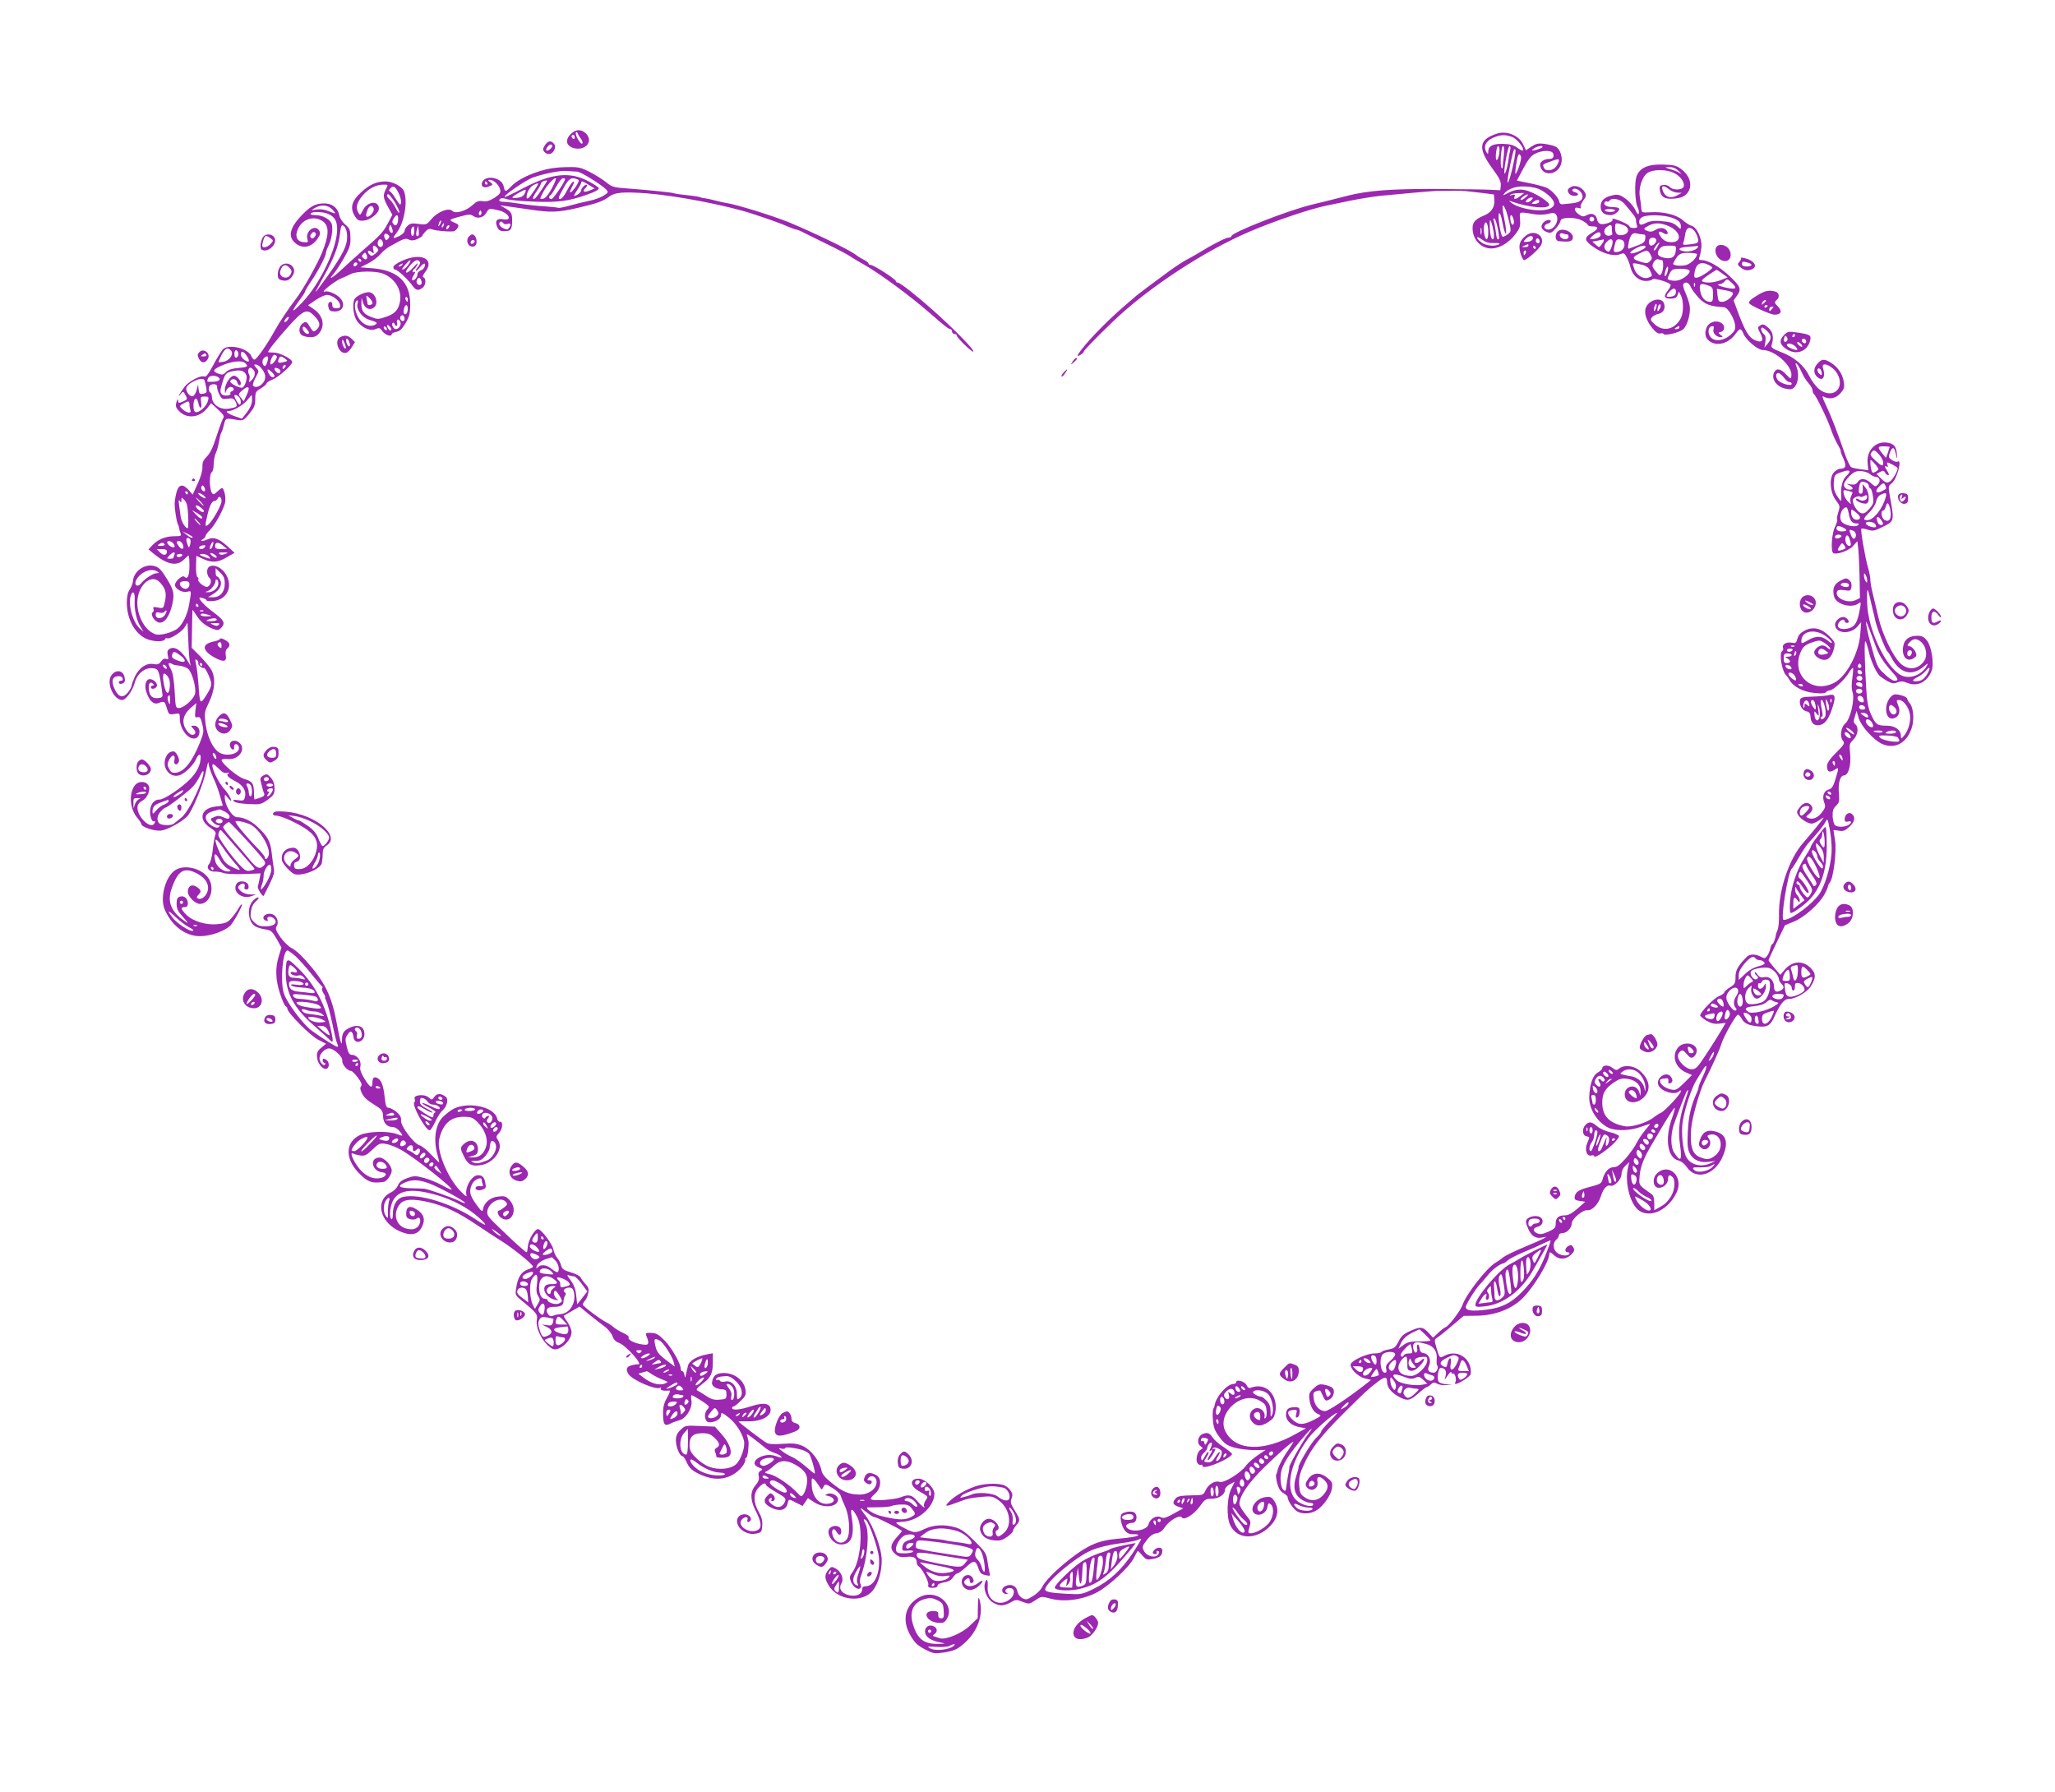 <?xml version="1.0" standalone="no"?>
<!DOCTYPE svg PUBLIC "-//W3C//DTD SVG 20010904//EN"
 "http://www.w3.org/TR/2001/REC-SVG-20010904/DTD/svg10.dtd">
<svg version="1.0" xmlns="http://www.w3.org/2000/svg"
 width="1280pt" height="1116pt" viewBox="0 0 1280 1116"
 preserveAspectRatio="xMidYMid meet">
<g transform="translate(0,1116) scale(0.1,-0.1)"
fill="#9c27b0" stroke="none">
<path d="M3555 10325 c-39 -38 -27 -78 25 -89 72 -14 117 48 68 94 -29 27 -64
25 -93 -5z m62 -27 c8 -9 13 -23 11 -30 -3 -8 -13 0 -26 21 -12 19 -18 39 -15
45 4 6 8 4 11 -4 3 -8 11 -23 19 -32z m-37 6 c0 -8 -4 -12 -10 -9 -5 3 -10 10
-10 16 0 5 5 9 10 9 6 0 10 -7 10 -16z"/>
<path d="M9325 10328 c-115 -37 -122 -91 -29 -218 43 -58 54 -81 52 -105 l-3
-30 -60 3 c-33 2 -188 4 -345 5 -278 1 -421 -10 -550 -43 -65 -17 -205 -52
-220 -55 -150 -36 -500 -174 -500 -196 0 -5 -8 -9 -18 -9 -17 0 -103 -44 -187
-96 -22 -13 -58 -34 -80 -45 -22 -12 -64 -40 -95 -62 -110 -81 -205 -152 -210
-157 -3 -3 -39 -34 -80 -69 -118 -102 -250 -240 -285 -299 -6 -11 -3 -12 14
-3 11 7 21 15 21 20 0 8 72 82 184 190 217 208 567 438 851 559 155 66 379
142 480 162 22 4 87 18 145 30 58 12 146 26 195 31 153 15 329 30 345 30 8 -1
40 0 70 0 30 1 63 1 73 1 9 -1 25 -2 35 -2 9 -1 53 -6 97 -11 l80 -10 3 -35
c3 -45 -20 -79 -66 -97 -59 -24 -76 -48 -68 -100 9 -56 49 -97 102 -104 52 -6
118 29 162 87 29 38 33 50 30 91 -3 54 -12 51 93 34 25 -4 62 -2 82 3 24 7 38
7 46 -1 29 -29 -3 -97 -45 -97 -30 0 -33 29 -4 37 22 6 27 23 7 23 -23 0 -49
-26 -45 -45 2 -11 16 -24 32 -30 25 -9 31 -6 57 23 16 18 29 39 29 46 0 24 88
26 133 3 20 -10 37 -23 37 -28 0 -5 14 -9 30 -9 38 0 38 -16 1 -37 -55 -32
-56 -48 -2 -87 60 -44 130 -65 170 -50 26 10 29 9 44 -20 9 -17 19 -44 23 -61
11 -49 51 -85 95 -85 21 0 39 5 41 10 3 11 94 -14 112 -31 5 -4 -1 -20 -13
-35 -31 -39 -27 -54 14 -54 28 0 37 5 44 22 l8 22 13 -24 c17 -31 17 -109 0
-141 -37 -71 -108 -88 -162 -40 -27 24 -30 31 -19 44 7 9 25 19 41 22 31 7 45
33 35 64 -13 43 -90 27 -112 -22 -15 -33 0 -84 40 -132 20 -25 36 -35 48 -32
10 3 19 1 21 -3 5 -14 101 9 123 30 27 25 48 105 39 150 -4 19 -16 54 -26 77
-11 23 -17 47 -13 53 11 18 35 11 45 -15 5 -14 28 -45 50 -69 39 -42 69 -54
160 -60 20 -1 58 -61 66 -103 5 -25 2 -39 -12 -54 -44 -49 -109 -63 -138 -30
-21 23 -18 65 6 69 13 2 15 -2 11 -19 -7 -24 18 -49 46 -49 14 1 13 3 -2 14
-17 13 -16 14 3 19 26 7 26 43 -1 57 -32 18 -75 3 -89 -30 -17 -41 -6 -75 31
-93 48 -23 111 0 149 53 27 38 34 38 50 0 16 -38 89 -100 119 -100 76 0 188
-101 179 -162 -3 -21 -4 -20 -33 10 -34 36 -60 41 -74 13 -18 -33 5 -77 48
-95 21 -8 47 -12 58 -10 38 10 55 82 33 139 -17 45 10 18 31 -31 10 -24 30
-56 44 -71 14 -16 25 -35 25 -45 0 -9 4 -19 8 -22 13 -8 88 -163 106 -219 9
-27 27 -69 41 -93 14 -24 23 -44 20 -44 -2 0 5 -21 17 -46 21 -49 16 -63 -23
-64 -8 0 -25 -10 -36 -22 -31 -34 -25 -126 13 -175 25 -33 26 -37 14 -74 -7
-22 -10 -42 -7 -45 3 -4 -3 -24 -13 -45 -21 -41 -28 -153 -11 -164 21 -12 97
15 123 44 l27 30 6 -52 c3 -29 6 -108 8 -177 l2 -125 -27 -13 c-53 -25 -138
18 -113 58 4 6 23 7 44 4 35 -6 39 -4 43 20 3 17 -1 31 -13 42 -17 15 -21 15
-56 -3 -40 -21 -51 -50 -39 -99 13 -49 110 -76 154 -41 15 12 15 4 1 -65 -14
-64 -31 -86 -75 -94 -44 -8 -68 9 -51 37 12 20 37 26 37 9 0 -5 7 -10 15 -10
20 0 8 28 -17 36 -23 7 -58 -21 -58 -46 0 -56 94 -65 139 -13 l24 28 -6 -75
c-9 -118 -85 -262 -161 -302 -139 -74 -273 49 -209 193 12 28 26 41 57 53 23
9 49 16 57 16 19 0 69 -37 69 -51 0 -6 -7 -3 -16 5 -8 9 -24 16 -34 16 -21 0
-50 -25 -50 -44 0 -21 35 -46 63 -46 30 0 51 27 62 78 6 29 2 37 -32 71 -48
48 -99 60 -151 34 -26 -13 -39 -27 -46 -50 -8 -29 -12 -31 -37 -26 -32 6 -61
-11 -53 -32 3 -7 1 -16 -5 -20 -22 -13 -1 -133 28 -155 3 -3 11 -14 17 -25 23
-42 86 -75 155 -81 45 -5 68 -3 73 5 4 6 15 11 24 11 21 1 94 68 118 110 10
16 21 30 25 30 3 0 2 -27 -3 -61 -6 -39 -6 -70 1 -90 15 -44 -13 -167 -45
-195 -28 -23 -36 -83 -14 -109 12 -14 6 -24 -43 -73 -41 -41 -57 -65 -57 -84
0 -35 15 -43 45 -24 30 20 30 18 8 -56 -14 -46 -23 -60 -41 -65 -31 -7 -44
-43 -30 -80 10 -26 8 -34 -13 -62 -25 -34 -58 -48 -86 -36 -16 6 -16 8 5 25
25 21 28 42 7 60 -20 17 -45 9 -67 -21 -17 -22 -18 -29 -7 -46 15 -25 60 -53
84 -53 9 0 31 10 48 22 30 21 30 21 17 2 -15 -21 -76 -95 -118 -143 -89 -101
-155 -298 -151 -451 1 -36 -3 -76 -8 -90 -6 -14 -11 -27 -11 -30 -2 -22 -16
-60 -22 -60 -4 0 -10 -12 -13 -27 -3 -16 -12 -36 -20 -47 -12 -16 -17 -17 -37
-6 -35 19 -71 19 -89 1 -56 -57 -71 -84 -71 -126 0 -39 -4 -46 -35 -65 -19
-12 -35 -26 -35 -31 0 -6 -15 -16 -34 -24 -33 -14 -116 -100 -116 -120 0 -5
18 -20 40 -33 30 -17 51 -21 79 -18 l40 5 -30 -51 c-16 -27 -57 -92 -91 -144
-54 -82 -65 -94 -90 -94 -19 0 -39 11 -58 30 -33 34 -38 61 -14 81 13 11 19 8
40 -16 20 -24 28 -27 42 -19 9 6 19 22 20 34 8 52 -81 70 -117 24 -40 -51 -16
-124 49 -153 l39 -17 -49 -49 c-44 -43 -52 -47 -81 -41 -36 7 -69 32 -69 53 0
12 5 14 43 17 6 1 11 -7 9 -18 -2 -11 1 -17 9 -14 19 6 21 22 6 42 -29 39 -99
-12 -76 -56 20 -38 102 -61 127 -36 8 8 12 9 12 1 0 -16 -100 -123 -124 -134
-12 -5 -32 -18 -46 -29 -41 -33 -139 -63 -179 -55 -98 18 -141 64 -141 148 0
57 18 88 74 126 35 23 48 26 85 21 51 -8 81 -38 80 -79 l-1 -26 -9 26 c-19 51
-89 37 -89 -18 0 -59 79 -66 125 -11 41 48 28 109 -35 162 -36 29 -93 35 -124
11 -17 -13 -22 -12 -43 4 -24 20 -63 18 -63 -3 0 -6 -13 -18 -29 -27 -30 -17
-49 -73 -52 -149 -3 -76 48 -158 119 -194 43 -21 132 -20 198 4 32 11 60 20
62 20 2 0 -12 -18 -32 -41 -19 -23 -42 -58 -52 -78 -9 -20 -39 -62 -66 -94
-39 -44 -56 -57 -78 -57 -30 0 -57 -31 -69 -79 -6 -22 -17 -28 -76 -43 -73
-19 -91 -31 -97 -63 -2 -16 4 -21 31 -25 l35 -5 -48 -43 c-36 -30 -57 -42 -80
-42 -40 0 -56 -16 -56 -53 0 -24 -7 -31 -46 -49 -38 -16 -51 -18 -71 -9 -29
14 -26 33 8 41 31 8 38 45 10 60 -24 12 -65 4 -81 -15 -9 -10 -6 -25 9 -59 20
-47 50 -64 93 -53 46 12 -3 -13 -112 -58 -63 -26 -124 -56 -135 -65 -11 -9
-33 -25 -50 -35 -55 -32 -184 -198 -206 -264 -12 -36 -88 -134 -106 -138 -5
-1 -25 -16 -43 -33 l-34 -32 -21 23 c-41 46 -55 48 -116 21 -47 -20 -61 -33
-78 -68 -19 -36 -27 -43 -61 -49 -22 -4 -42 -11 -46 -16 -3 -5 -23 -9 -45 -9
-43 0 -136 -42 -145 -65 -10 -25 42 -79 86 -90 l40 -10 -42 -33 c-105 -82
-225 -161 -243 -161 -35 -1 -66 32 -72 76 -5 36 -3 42 17 48 12 4 23 5 24 3 1
-1 9 -17 17 -35 14 -29 17 -31 39 -20 28 14 38 58 18 74 -7 6 -29 14 -49 18
-30 6 -40 2 -67 -23 -27 -25 -30 -34 -26 -68 6 -47 27 -82 57 -93 20 -7 17
-11 -30 -35 -68 -34 -97 -33 -135 4 -34 35 -33 54 6 58 25 3 26 1 20 -24 -5
-20 -4 -26 7 -22 8 3 14 18 14 34 0 26 -4 29 -30 29 -41 0 -55 -12 -55 -49 1
-37 35 -67 89 -76 l36 -6 -65 -36 c-200 -112 -374 -106 -437 16 -54 105 85
245 199 199 21 -9 43 -24 48 -34 13 -22 13 -76 1 -83 -5 -4 -7 2 -4 12 2 11
-3 26 -12 36 -47 47 -110 -23 -64 -72 29 -32 66 -27 121 17 25 20 33 90 14
134 -25 62 -84 87 -146 63 -10 -4 -19 2 -25 16 -10 24 -65 39 -65 19 0 -6 -7
-11 -17 -11 -39 0 -109 -79 -117 -132 -1 -7 -5 -18 -9 -24 -3 -6 -5 -37 -2
-68 3 -46 11 -67 40 -106 31 -42 45 -52 92 -66 31 -9 88 -16 126 -16 l70 1
-50 -34 c-28 -19 -61 -48 -72 -64 -33 -46 -139 -111 -165 -101 -28 10 -70 -15
-87 -53 -14 -30 -15 -30 -91 -31 -55 -1 -82 -5 -92 -16 -26 -26 -22 -42 12
-54 l32 -11 -60 -33 c-49 -27 -63 -31 -80 -22 -27 14 -67 -9 -76 -44 -10 -41
-115 -55 -138 -17 -8 12 12 25 39 26 25 0 33 46 12 63 -18 15 -77 4 -84 -14
-9 -23 6 -79 27 -101 12 -14 29 -20 49 -19 17 1 31 -1 31 -5 0 -8 -49 -17
-135 -24 -109 -9 -180 -39 -290 -125 -91 -71 -159 -141 -176 -179 -7 -14 -31
-38 -54 -52 -37 -23 -44 -25 -67 -13 -15 8 -28 25 -31 43 -7 35 -42 49 -77 31
-26 -14 -23 -44 5 -48 16 -2 17 -1 5 7 -19 13 0 34 26 29 29 -5 24 -47 -8 -71
-66 -49 -143 -4 -136 80 3 46 -8 58 -18 19 -9 -39 14 -95 50 -117 39 -24 66
-24 110 0 33 19 37 19 75 4 40 -15 42 -15 79 9 38 26 38 26 99 10 85 -22 198
-6 286 40 75 40 201 157 229 213 11 22 22 42 24 44 2 2 15 -10 28 -26 24 -28
29 -30 67 -23 43 8 59 22 59 53 0 20 -30 23 -48 5 -17 -17 -15 -28 4 -28 8 0
12 5 9 10 -3 6 -1 10 4 10 15 0 14 -15 -1 -28 -21 -17 -68 -2 -82 27 -13 24
-12 30 15 66 21 28 39 41 62 45 22 3 38 15 52 37 27 42 94 81 106 62 13 -22
77 18 114 71 29 41 36 45 72 45 45 0 83 26 83 56 0 10 13 25 30 34 l31 16 -21
-42 c-28 -55 -32 -178 -7 -229 44 -91 163 -93 249 -5 47 49 57 103 28 151 -19
30 -25 33 -58 29 -64 -8 -107 -81 -63 -105 30 -15 68 6 75 42 5 26 8 29 21 18
21 -17 19 -69 -5 -107 -20 -33 -85 -73 -119 -73 -17 0 -19 4 -10 32 12 44 13
40 -26 89 -19 24 -35 52 -35 62 0 48 53 127 152 225 91 89 174 162 184 162 2
0 -11 -21 -29 -48 -36 -50 -67 -110 -71 -136 -1 -8 -5 -18 -7 -21 -3 -3 0 -27
6 -53 9 -33 20 -51 39 -62 14 -8 26 -19 26 -23 0 -24 34 -75 60 -91 34 -19 86
-16 124 9 40 26 85 92 92 132 5 36 3 42 -26 66 -45 39 -92 37 -121 -4 -17 -24
-20 -36 -12 -48 25 -40 79 -16 69 31 -7 34 14 38 44 8 28 -28 25 -54 -8 -92
-34 -38 -79 -42 -120 -11 -23 17 -27 29 -30 75 -2 45 3 68 31 129 46 100 104
175 257 327 131 130 140 138 201 185 46 35 59 34 59 -3 0 -34 31 -69 83 -95
45 -22 60 -19 110 25 25 22 49 40 53 40 4 0 16 7 26 17 15 14 22 14 41 4 13
-7 39 -11 58 -8 l34 4 -36 1 c-20 1 -41 8 -47 15 -14 16 -4 87 12 87 26 -1 37
-17 31 -46 l-7 -29 21 30 c11 17 21 24 21 17 0 -7 4 -10 10 -7 11 7 25 -39 15
-54 -11 -19 14 -12 55 14 22 14 41 31 41 38 9 93 -81 156 -163 113 -32 -17
-31 -17 -51 50 -14 49 -14 51 7 64 11 7 53 40 92 74 l71 60 85 1 c110 2 215
42 283 110 68 67 164 226 165 273 0 17 7 15 32 -8 30 -28 73 -25 104 5 20 20
23 28 14 45 -9 16 -15 18 -30 10 -24 -13 -27 -40 -4 -40 8 0 12 -4 9 -10 -11
-17 -58 -11 -80 10 -24 23 -23 61 1 81 8 6 14 18 14 25 0 8 10 14 24 14 26 0
56 33 56 60 0 27 68 85 95 82 31 -4 69 35 86 86 15 48 38 74 59 67 25 -8 70
39 70 73 0 17 9 37 24 51 l24 23 -9 -42 c-16 -72 5 -181 47 -237 62 -83 198
-36 257 89 47 100 -50 191 -124 117 -29 -29 -23 -83 9 -87 30 -4 62 24 62 55
0 25 10 29 28 11 19 -19 14 -80 -9 -118 -23 -37 -39 -52 -80 -74 l-25 -14 0
46 c-1 33 -6 49 -19 56 -10 6 -31 22 -48 35 -28 23 -29 28 -24 80 5 54 26 108
69 181 11 19 48 81 81 138 34 56 64 102 68 102 4 0 -4 -29 -16 -63 -47 -129
-29 -248 39 -265 18 -5 39 -21 51 -39 56 -87 175 -54 225 63 37 85 24 136 -40
155 -52 16 -85 0 -101 -49 -9 -28 -9 -37 4 -49 34 -34 79 15 51 55 -12 17 -11
20 4 24 72 19 98 -85 32 -132 -33 -24 -49 -25 -95 -6 -45 19 -60 71 -51 177 5
67 53 235 83 294 45 88 94 197 104 230 15 50 91 184 104 185 6 0 17 -13 26
-29 16 -28 47 -40 114 -45 44 -3 64 10 85 57 38 84 63 115 92 115 39 -1 111
40 135 76 33 50 35 78 9 108 -48 57 -117 57 -167 1 l-30 -35 -37 43 c-20 24
-37 45 -36 49 0 3 23 53 51 111 l51 106 56 23 c65 26 163 114 193 175 12 22
20 43 19 46 0 3 4 13 11 21 23 27 44 197 33 263 -5 33 -10 62 -10 64 0 2 15 0
33 -3 27 -5 38 -1 65 23 35 32 41 61 17 81 -19 16 -45 -3 -45 -32 0 -15 5 -19
20 -15 26 7 26 -9 1 -23 -24 -12 -61 -13 -80 -1 -8 5 -14 29 -16 55 -1 36 3
50 21 67 20 19 22 28 18 78 -6 63 8 111 31 111 28 0 46 63 39 134 -6 59 -5 64
20 89 29 29 35 77 12 96 -11 9 -12 19 -3 47 l11 36 13 -44 c16 -53 95 -140
149 -163 81 -34 156 11 184 109 14 50 7 122 -15 146 -8 9 -15 21 -15 27 0 12
-44 28 -74 28 -28 0 -58 -47 -58 -90 0 -44 19 -67 48 -59 32 9 44 42 27 81
-12 31 -12 33 6 33 26 0 59 -43 67 -87 8 -41 -8 -102 -36 -135 -19 -22 -19
-22 -20 -2 0 38 -36 64 -88 64 -60 0 -68 6 -97 68 -18 38 -25 77 -30 149 -11
183 -14 313 -6 309 4 -3 13 -30 20 -60 13 -60 45 -131 68 -155 9 -8 31 -23 50
-34 29 -15 41 -16 62 -7 21 8 35 7 60 -3 63 -26 123 3 152 73 17 41 1 150 -27
188 -20 26 -32 32 -62 32 -49 0 -80 -22 -87 -63 -13 -67 24 -107 69 -74 15 11
16 17 6 39 -7 14 -22 29 -33 32 -20 5 -20 6 -2 26 23 25 45 25 73 0 30 -28 39
-84 18 -115 -37 -56 -101 -63 -150 -16 -47 46 -112 182 -136 286 -12 50 -27
116 -35 147 -8 32 -15 71 -15 86 0 16 -7 51 -15 78 -17 57 -48 235 -41 241 3
3 20 0 39 -6 27 -9 40 -8 68 5 71 33 80 40 86 62 5 23 3 40 -17 151 -9 50 -8
55 14 72 32 25 66 153 36 134 -6 -4 -22 0 -35 9 -21 14 -23 19 -14 46 14 37
27 38 35 3 10 -46 14 -50 9 -9 -5 47 -19 63 -61 69 -72 11 -130 -51 -121 -129
l4 -43 -46 6 c-25 3 -52 9 -60 13 -8 4 -26 43 -41 86 -48 139 -86 237 -117
301 -24 50 -26 60 -12 52 36 -19 76 -10 104 23 23 27 25 37 19 72 -8 48 -37
90 -80 117 -41 25 -56 24 -82 -4 -26 -28 -28 -59 -6 -82 36 -35 57 -6 39 53
-15 47 63 13 91 -39 49 -95 -38 -160 -120 -89 -18 17 -43 50 -55 75 -30 65
-91 118 -172 150 -59 23 -69 30 -64 46 15 46 8 82 -19 106 -30 26 -35 27 -56
13 -13 -8 -13 -14 4 -45 26 -48 11 -65 -37 -42 -36 18 -60 59 -106 184 l-23
62 22 30 c29 41 21 58 -52 126 -61 56 -130 95 -170 95 -15 0 -18 4 -13 18 4 9
10 36 12 59 7 53 -27 128 -61 137 -13 3 -37 19 -54 34 -37 34 -120 55 -200 50
-57 -3 -57 -3 -59 27 -1 17 -5 47 -9 68 -9 51 13 123 44 147 33 27 124 27 172
1 40 -21 66 -60 57 -84 -8 -22 -70 -23 -87 -1 -8 8 -25 14 -39 12 -21 -2 -25
-8 -23 -27 5 -48 31 -64 92 -58 43 5 60 12 78 32 37 43 22 107 -35 151 -31 23
-46 27 -114 29 -96 3 -147 -21 -166 -75 -13 -41 -9 -160 7 -190 6 -12 10 -29
8 -38 -3 -12 -10 -5 -23 22 -10 21 -37 52 -59 68 -33 24 -47 28 -75 23 -56
-11 -81 -33 -81 -71 0 -36 21 -54 63 -54 25 0 62 32 50 43 -3 4 -20 7 -37 7
-37 0 -61 14 -52 29 4 6 11 9 16 6 5 -3 11 -1 15 5 13 21 66 11 91 -17 64 -75
74 -89 74 -105 0 -9 3 -23 6 -32 5 -12 0 -16 -20 -16 -14 0 -26 4 -26 9 0 9
-47 33 -89 46 -15 5 -21 3 -17 -3 8 -13 -55 -35 -77 -26 -9 3 -17 15 -19 26
-5 32 -32 45 -62 29 -22 -12 -29 -12 -51 3 -32 21 -35 50 -4 41 14 -5 19 -3
15 4 -4 6 3 24 15 41 19 26 21 33 10 53 -18 33 -64 49 -90 30 -17 -11 -19 -18
-11 -34 6 -11 21 -19 35 -19 30 0 33 16 4 23 -12 3 -18 10 -15 15 10 17 47 1
59 -25 14 -32 -8 -54 -60 -59 -21 -2 -47 -5 -58 -6 -12 -2 -21 4 -23 17 -5 26
-50 74 -82 87 -14 6 -60 18 -103 27 l-79 16 40 75 c29 55 48 80 73 92 43 23
105 24 113 2 8 -21 -1 -34 -25 -34 -32 0 -59 -19 -56 -39 11 -74 113 -64 132
12 10 38 -8 91 -36 104 -13 6 -45 14 -70 17 -38 5 -53 1 -80 -17 l-34 -23 -19
39 c-26 54 -102 84 -161 65z m94 -21 c30 -11 79 -73 66 -85 -2 -2 -18 6 -36
19 -23 16 -46 22 -89 23 -63 1 -90 -14 -90 -48 0 -17 -2 -18 -10 -6 -25 39 -4
77 55 98 39 14 63 13 104 -1z m-79 -79 c0 -33 -11 -69 -19 -64 -10 6 0 86 10
86 5 0 9 -10 9 -22z m27 -35 c-4 -32 -7 -65 -7 -73 0 -10 -3 -11 -8 -4 -10 17
-2 134 10 134 7 0 8 -21 5 -57z m40 35 c-3 -13 -9 -45 -13 -73 -6 -47 -23 -95
-24 -68 -1 38 24 163 32 163 6 0 8 -10 5 -22z m198 13 c-6 -4 -23 -11 -40 -15
-28 -6 -29 -5 -11 9 21 16 67 22 51 6z m-165 -15 c0 -50 -49 -243 -50 -196 0
32 35 200 42 200 4 0 8 -2 8 -4z m34 -41 c5 -14 -18 -90 -34 -108 -3 -4 -2 22
4 58 9 64 18 79 30 50z m236 -25 c0 -6 -7 -22 -16 -35 -19 -29 -68 -35 -78 -9
-8 21 -9 20 39 37 51 19 55 19 55 7z m748 -67 c15 -16 20 -22 11 -15 -10 8
-37 20 -61 27 -42 13 -42 14 -11 14 23 1 41 -7 61 -26z m-891 -104 c48 -13
113 -67 113 -96 0 -27 -32 -42 -91 -43 -62 0 -144 21 -174 46 -20 16 -20 16 0
9 111 -39 235 -49 235 -20 0 14 -61 57 -115 79 -51 22 -93 20 -140 -5 -34 -18
-37 -19 -25 -4 35 42 111 55 197 34z m830 -9 c14 -11 37 -20 52 -20 l26 -1
-25 -14 c-45 -26 -81 -13 -95 33 -8 28 8 29 42 2z m-927 -41 c-31 -23 -44 -24
-36 -3 5 12 1 14 -17 9 -14 -4 -17 -3 -10 2 7 5 29 10 50 10 l37 1 -24 -19z
m31 -10 c-13 -11 -26 -17 -29 -14 -7 6 29 34 43 34 6 0 -1 -9 -14 -20z m39
-14 c-7 -8 -19 -15 -27 -15 -13 0 -13 3 -3 15 7 8 19 15 27 15 13 0 13 -3 3
-15z m45 -16 c-4 -5 -16 -9 -28 -9 -21 1 -21 1 -3 15 20 15 41 11 31 -6z
m-208 -42 c6 -12 16 -49 24 -81 12 -57 12 -59 -11 -76 -14 -10 -27 -17 -31
-14 -13 7 -32 135 -22 145 6 6 14 -16 22 -61 7 -38 16 -68 21 -65 4 2 0 43
-10 90 -17 83 -14 109 7 62z m683 -8 c0 -5 -13 -9 -29 -9 -17 0 -32 4 -35 9
-3 5 10 9 29 9 19 0 35 -4 35 -9z m-636 -45 c9 -23 7 -44 -3 -44 -5 0 -11 14
-13 30 -5 32 6 41 16 14z m987 1 c46 -17 59 -29 59 -58 0 -16 -2 -16 -22 3
-25 23 -42 28 -113 34 -30 2 -61 -2 -77 -10 -37 -19 -48 -18 -48 6 0 12 10 24
23 30 35 14 131 11 178 -5z m-481 -10 c0 -8 -7 -15 -15 -15 -8 0 -15 7 -15 15
0 8 7 15 15 15 8 0 15 -7 15 -15z m-601 -56 c7 -34 10 -64 7 -67 -10 -9 -14 1
-20 50 -4 26 -9 55 -12 63 -4 8 -2 15 3 15 5 0 15 -27 22 -61z m-25 -26 c6
-42 -7 -61 -18 -25 -5 18 -9 80 -6 97 2 16 17 -27 24 -72z m-34 0 c0 -24 -4
-43 -10 -43 -13 0 -23 63 -15 90 10 33 25 6 25 -47z m839 46 c49 -17 39 -63
-14 -64 -25 0 -35 13 -35 48 0 30 4 32 49 16z m288 -9 c78 -35 81 -105 5 -98
-24 2 -41 11 -55 30 -24 32 -18 45 12 27 24 -16 39 -5 21 16 -16 19 -44 19
-73 1 -15 -10 -29 -11 -44 -5 -29 11 -29 15 5 33 37 21 79 19 129 -4z m-357
-15 c0 -14 1 -28 3 -32 1 -5 -8 -9 -20 -11 -30 -4 -42 34 -16 53 26 20 33 18
33 -10z m-813 -32 c-3 -10 -5 -2 -5 17 0 19 2 27 5 18 2 -10 2 -26 0 -35z
m1326 20 c8 -10 19 -30 22 -45 8 -31 2 -35 -58 -41 -32 -4 -37 -2 -32 12 4 9
9 33 12 54 6 41 29 50 56 20z m-583 -27 c0 -13 -30 -26 -60 -26 -9 1 -4 10 14
25 30 24 46 24 46 1z m263 4 c14 0 18 -6 15 -26 -2 -19 -12 -29 -38 -39 -19
-7 -44 -16 -54 -20 -17 -8 -18 -5 -12 31 10 50 24 67 50 60 12 -3 29 -6 39 -6z
m-927 -54 c28 1 40 -2 32 -7 -25 -16 -85 -10 -112 12 -37 29 -33 45 5 17 22
-17 43 -23 75 -22z m1009 24 c8 -13 -13 -40 -31 -40 -14 0 -19 31 -7 43 10 10
31 8 38 -3z m-325 -7 c0 -5 -7 -17 -15 -27 -14 -19 -15 -19 -36 0 l-21 19 33
6 c19 4 35 7 37 8 1 0 2 -2 2 -6z m53 0 c8 -15 -14 -74 -25 -71 -26 9 -33 36
-14 57 20 22 32 26 39 14z m75 -22 c4 -27 -20 -51 -51 -51 -16 0 -18 5 -12 33
10 44 14 49 38 45 15 -2 23 -11 25 -27z m204 -21 c-9 -16 -19 -25 -21 -19 -3
9 26 49 35 49 2 0 -5 -13 -14 -30z m-72 2 c0 -13 -76 -45 -92 -40 -8 3 0 13
22 26 36 22 70 29 70 14z m188 -23 c-4 -40 -25 -54 -70 -45 -42 8 -52 25 -32
55 12 16 26 21 60 21 45 0 45 0 42 -31z m137 20 c-11 -18 -57 -30 -87 -24 -45
10 -33 24 25 28 28 2 56 4 60 5 5 1 5 -3 2 -9z m-295 -44 c12 -22 12 -28 -3
-42 -14 -14 -22 -15 -56 -4 -55 16 -58 27 -14 50 50 26 57 26 73 -4z m290 2
c0 -21 -35 -57 -65 -67 -32 -10 -89 -4 -83 9 30 59 40 66 94 66 30 0 54 -4 54
-8z m-219 -37 c12 0 11 -57 -1 -81 -10 -18 -12 -18 -37 11 -23 28 -24 34 -13
56 8 14 20 22 28 19 7 -3 18 -5 23 -5z m-120 -30 c23 -6 40 -19 47 -36 16 -33
16 -33 -10 -43 -31 -12 -74 14 -88 52 -5 17 -10 32 -10 33 0 7 24 4 61 -6z
m417 -3 c22 -13 22 -14 5 -28 -32 -27 -72 -49 -88 -49 -13 0 -15 7 -9 38 10
53 41 67 92 39z m-262 -42 c-4 -14 -10 -25 -15 -25 -4 0 -3 16 3 35 12 38 22
29 12 -10z m138 8 c6 -15 -37 -51 -71 -59 -12 -4 -34 -3 -47 0 -23 6 -23 6 -8
38 15 31 20 33 69 34 33 0 54 -5 57 -13z m204 -17 l33 -24 -41 -16 c-42 -16
-87 -21 -114 -10 -11 4 -3 15 32 39 26 18 50 33 53 34 3 1 20 -10 37 -23z m59
-58 c34 -32 29 -41 -19 -33 -48 8 -85 24 -57 25 9 0 22 7 29 15 16 20 19 19
47 -7z m-230 -20 c-3 -8 -6 -5 -6 6 -1 11 2 17 5 13 3 -3 4 -12 1 -19z m87 2
c23 -8 26 -15 26 -55 0 -37 -3 -45 -18 -45 -31 0 -54 25 -62 68 -8 46 2 52 54
32z m-206 -46 c-2 -12 -13 -20 -31 -22 -33 -4 -34 4 -5 35 23 25 42 18 36 -13z
m351 6 c21 -11 -30 -60 -62 -60 -22 0 -25 5 -29 41 l-4 40 41 -7 c22 -3 46
-10 54 -14z m-474 -100 c-4 -12 -9 -19 -12 -17 -3 3 -2 15 2 27 4 12 9 19 12
17 3 -3 2 -15 -2 -27z m24 -1 c-13 -26 -20 -21 -12 9 3 12 9 19 14 16 5 -3 4
-14 -2 -25z m121 -119 c0 -5 -8 -10 -17 -10 -15 0 -16 2 -3 10 19 12 20 12 20
0z m547 -22 c28 -26 29 -49 3 -79 l-20 -24 6 36 c4 25 1 39 -10 48 -16 13 -22
41 -9 41 4 0 17 -10 30 -22z m340 -259 c2 -17 -1 -18 -13 -9 -17 15 -19 41 -1
34 7 -2 13 -14 14 -25z m-233 -34 c10 -14 25 -25 32 -25 8 0 14 -5 14 -11 0
-16 -61 -1 -84 21 -20 20 -16 53 6 45 8 -3 22 -17 32 -30z m656 -429 c0 -1 -5
-18 -11 -36 l-12 -32 -23 28 c-31 39 -30 44 11 44 19 0 35 -2 35 -4z m-40 -96
c0 -27 -9 -25 -47 10 -36 33 -39 40 -20 59 10 10 17 6 40 -19 15 -16 27 -39
27 -50z m-30 -41 c0 -5 -9 -13 -19 -18 -15 -9 -20 -7 -25 12 -3 12 -6 32 -6
45 0 23 0 23 25 -4 14 -15 25 -31 25 -35z m90 26 c17 -9 30 -18 30 -21 0 -20
-32 -74 -50 -84 -18 -10 -25 -7 -52 18 l-30 30 22 12 c19 10 24 10 32 -4 5 -9
14 -16 20 -16 6 0 3 11 -6 25 -19 29 -20 39 -4 29 8 -5 9 -2 5 9 -8 21 -4 21
33 2z m-270 -43 c0 -5 -9 -17 -19 -26 -24 -21 -36 -67 -33 -118 2 -21 1 -38
-2 -38 -2 0 -14 16 -26 35 -15 25 -20 47 -18 81 3 44 6 48 38 60 42 15 60 17
60 6z m130 -17 c9 -8 24 -15 34 -15 24 0 32 -29 13 -48 -15 -15 -18 -14 -39 5
-37 34 -67 38 -85 13 -12 -17 -22 -21 -47 -17 -28 5 -29 5 -8 -5 27 -13 29
-28 4 -28 -25 0 -42 19 -35 39 9 23 45 62 68 72 26 11 74 3 95 -16z m-26 -51
c9 -3 16 -12 16 -19 0 -7 4 -15 10 -17 5 -1 13 -24 16 -49 6 -41 3 -49 -23
-79 -23 -25 -34 -31 -51 -26 -23 8 -52 53 -52 80 0 15 37 32 47 22 3 -3 14 -1
24 5 15 7 19 6 19 -6 0 -21 -29 -31 -51 -16 -12 7 -19 7 -19 1 0 -13 49 -32
67 -26 20 8 16 70 -6 97 l-20 24 2 -30 c1 -21 -3 -30 -13 -30 -10 0 -14 8 -12
25 5 50 12 57 46 44z m120 -20 c7 -19 8 -17 -22 -33 -34 -18 -47 -3 -21 25 27
28 35 30 43 8z m-206 -40 c2 -1 -1 -11 -7 -22 -6 -11 -8 -29 -5 -39 6 -16 4
-16 -15 3 -12 11 -24 32 -27 47 -4 26 -3 27 23 21 16 -4 29 -8 31 -10z m208
-29 c-18 -71 -76 -145 -115 -145 -29 0 -26 11 14 50 19 19 37 48 41 66 3 19
15 36 27 42 34 16 40 14 33 -13z m29 -85 c8 -50 -7 -75 -36 -59 -20 10 -27 59
-9 59 5 0 12 11 16 25 8 34 21 23 29 -25z m-260 -17 c8 -47 21 -63 48 -63 16
0 18 -3 10 -11 -15 -15 -77 -3 -99 18 -25 25 -6 92 27 93 4 0 10 -17 14 -37z
m69 -21 c8 -18 -21 -27 -39 -12 -8 7 -15 23 -15 37 0 24 0 24 25 6 13 -10 27
-24 29 -31z m132 -19 c17 -23 17 -33 0 -33 -8 0 -17 7 -20 16 -14 36 -2 46 20
17z m-37 -26 c6 -8 8 -16 5 -19 -9 -9 -57 7 -62 20 -5 17 43 15 57 -1z m-179
-39 c0 -5 -13 -8 -30 -8 -27 0 -40 17 -25 32 7 7 55 -14 55 -24z m44 -4 c18
-7 22 -39 6 -49 -6 -3 -15 6 -20 20 -15 39 -14 40 14 29z m-74 -33 c0 -5 -9
-11 -20 -14 -13 -3 -20 0 -20 9 0 8 9 14 20 14 11 0 20 -4 20 -9z m55 -33 c6
-21 4 -28 -8 -28 -16 0 -29 34 -20 57 7 18 20 6 28 -29z m-42 -50 c-37 -14
-44 -9 -26 18 16 25 17 25 30 8 12 -16 11 -20 -4 -26z m147 -193 c0 -17 -2
-17 -10 -5 -5 8 -10 24 -10 35 0 17 2 17 10 5 5 -8 10 -24 10 -35z m-115 -24
c3 -5 2 -12 -3 -15 -13 -8 -53 5 -46 15 7 12 41 12 49 0z m168 -236 c16 -59
63 -175 75 -185 4 -3 14 -18 22 -34 51 -99 126 -121 201 -59 28 24 30 24 21 6
-31 -57 -108 -86 -160 -59 -97 50 -209 288 -212 451 -3 100 1 104 20 20 10
-44 25 -107 33 -140z m5 -162 c19 -51 51 -98 105 -157 32 -36 34 -46 7 -46
-11 0 -39 19 -63 43 -45 42 -46 45 -92 212 -8 28 -16 68 -20 90 -5 34 -2 30
19 -25 13 -36 33 -88 44 -117z m-312 72 c19 -14 34 -31 34 -37 0 -6 -10 -2
-22 9 -37 33 -77 35 -125 6 -40 -23 -43 -24 -43 -6 0 65 88 80 156 28z m-199
-61 c-3 -3 -12 -4 -19 -1 -8 3 -5 6 6 6 11 1 17 -2 13 -5z m-12 -24 c-3 -5
-13 -10 -21 -10 -8 0 -14 5 -14 10 0 6 9 10 21 10 11 0 17 -4 14 -10z m209 -5
c18 -13 17 -14 -7 -20 -31 -8 -48 0 -40 20 7 19 22 19 47 0z m-192 -27 c-8 -8
-9 -4 -5 13 4 13 8 18 11 10 2 -7 -1 -18 -6 -23z m726 15 c-5 -25 -28 -28 -28
-4 0 12 6 21 16 21 9 0 14 -7 12 -17z m-748 -13 c0 -5 -10 -10 -22 -10 -21 -1
-21 -2 -5 -11 23 -13 22 -29 -3 -29 -16 0 -20 7 -20 30 0 25 4 30 25 30 14 0
25 -4 25 -10z m429 -79 c-15 -5 -22 6 -14 19 6 9 10 9 16 -1 5 -8 4 -15 -2
-18z m-431 1 c3 -9 -2 -13 -14 -10 -9 1 -19 9 -22 16 -3 9 2 13 14 10 9 -1 19
-9 22 -16z m843 -46 c-15 -23 -31 -35 -52 -38 -42 -6 -44 6 -4 25 18 9 41 27
52 40 26 35 29 14 4 -27z m-403 16 c2 -7 -3 -12 -12 -12 -9 0 -16 7 -16 16 0
17 22 14 28 -4z m-418 -23 c7 -11 9 -23 6 -26 -7 -7 -46 26 -46 39 0 17 30 7
40 -13z m420 -14 c0 -8 -6 -15 -14 -15 -17 0 -28 14 -19 24 12 12 33 6 33 -9z
m0 -40 c0 -17 -2 -18 -24 -9 -23 9 -20 24 4 24 11 0 20 -7 20 -15z m-370 -5
c0 -5 -7 -7 -15 -4 -8 4 -15 8 -15 10 0 2 7 4 15 4 8 0 15 -4 15 -10z m370
-35 c0 -8 -9 -15 -20 -15 -11 0 -20 7 -20 15 0 8 9 15 20 15 11 0 20 -7 20
-15z m8 -53 c3 -16 -1 -19 -17 -15 -26 7 -29 42 -3 39 9 -2 18 -12 20 -24z
m10 -49 c2 -8 -5 -13 -17 -13 -12 0 -21 6 -21 16 0 18 31 15 38 -3z m183 1
c19 -17 15 -44 -7 -44 -16 0 -33 30 -27 48 6 16 13 15 34 -4z m-167 -49 c7
-19 -5 -19 -30 0 -19 14 -19 14 2 15 12 0 24 -7 28 -15z m26 -46 c7 -11 9 -24
5 -27 -9 -9 -40 13 -43 32 -5 23 25 20 38 -5z m-112 -69 c3 -8 -5 -6 -21 6
-15 10 -27 23 -27 28 0 12 43 -18 48 -34z m178 11 c-5 -8 -56 -3 -56 5 0 2 14
4 31 4 16 0 28 -4 25 -9z m84 -1 c0 -5 -17 -10 -37 -10 -28 0 -34 3 -23 10 20
13 60 13 60 0z m-290 -15 c7 -9 10 -18 7 -22 -8 -7 -37 15 -37 28 0 14 16 11
30 -6z m302 -19 c4 -6 8 -15 8 -20 0 -15 -100 0 -118 18 -15 15 -12 16 43 15
33 -1 63 -7 67 -13z m-348 -122 c9 -24 2 -26 -12 -4 -7 11 -8 20 -3 20 5 0 12
-7 15 -16z m-44 -39 c0 -8 -2 -15 -4 -15 -2 0 -6 7 -10 15 -3 8 -1 15 4 15 6
0 10 -7 10 -15z m-25 -185 c3 -5 2 -10 -4 -10 -5 0 -13 5 -16 10 -3 6 -2 10 4
10 5 0 13 -4 16 -10z m-5 -32 c0 -13 -23 -5 -28 10 -2 7 2 10 12 6 9 -3 16
-11 16 -16z m-130 -55 c-1 -13 -38 -53 -49 -53 -15 0 -14 33 1 48 13 13 48 16
48 5z m139 -259 c1 -79 -31 -202 -69 -270 -39 -67 -180 -174 -230 -174 -22 0
27 301 51 320 4 3 24 34 44 70 21 36 46 74 56 85 60 66 98 113 109 135 13 24
14 22 26 -40 7 -36 13 -92 13 -126z m-474 -684 c3 -5 14 -10 24 -10 10 0 23
-6 29 -13 9 -10 1 -16 -36 -26 -29 -7 -61 -26 -84 -49 l-38 -36 0 30 c0 20 12
44 36 72 35 41 57 52 69 32z m263 -87 c-3 -52 -23 -69 -30 -26 -3 15 -8 35
-12 45 -7 15 2 22 37 27 4 0 7 -20 5 -46z m-138 -1 c11 -13 20 -31 20 -39 0
-8 7 -21 15 -29 20 -21 19 -31 -5 -44 -26 -14 -40 -5 -40 23 0 40 -27 67 -59
61 -22 -5 -32 -1 -45 17 -9 13 -16 18 -16 12 0 -7 5 -15 10 -18 15 -9 12 -25
-5 -25 -20 0 -40 39 -27 52 14 14 71 25 105 20 15 -2 36 -16 47 -30z m199 14
c23 -24 23 -24 3 -35 -34 -18 -42 -13 -42 24 0 41 8 44 39 11z m-111 -31 c2
-32 0 -35 -23 -35 -23 0 -25 3 -19 23 7 25 23 47 33 47 4 0 8 -16 9 -35z
m-237 -42 c-7 -3 -22 -14 -32 -24 -19 -19 -19 -18 -19 6 0 14 6 34 12 45 13
20 13 20 33 -1 16 -17 17 -22 6 -26z m369 -3 c-15 -35 -21 -37 -38 -10 -10 17
-8 21 16 34 34 18 38 14 22 -24z m-255 -20 c0 -41 -20 -87 -43 -99 -32 -16
-85 -21 -98 -10 -22 18 -17 73 8 95 21 19 21 19 16 -3 -6 -23 16 -63 34 -63
25 0 58 44 57 74 0 17 -3 24 -6 16 -13 -33 -43 -39 -43 -9 0 11 4 18 9 15 5
-3 12 1 15 10 4 9 15 14 28 12 19 -2 23 -9 23 -38z m135 -11 c0 -11 5 -19 10
-19 6 0 10 11 10 25 0 20 4 24 21 22 21 -3 39 -23 39 -42 0 -16 -65 -47 -91
-43 -19 2 -25 11 -30 40 -3 21 -4 40 -2 42 11 10 43 -9 43 -25z m-334 -14 c3
-8 -1 -24 -10 -37 -19 -26 -21 -59 -5 -75 7 -7 7 -13 1 -17 -13 -8 -50 38 -58
71 -11 42 57 97 72 58z m144 -27 c0 -5 -9 -8 -19 -8 -17 0 -31 18 -31 41 0 11
49 -22 50 -33z m-117 -25 c6 -30 -1 -53 -14 -53 -15 0 -22 27 -15 55 8 33 22
32 29 -2z m257 20 c-1 -21 -17 -31 -43 -26 -40 8 -35 33 8 33 19 0 35 -3 35
-7z m-377 -45 c4 -12 4 -24 2 -27 -8 -7 -45 31 -39 40 10 17 32 9 37 -13z
m332 0 c17 -4 15 -7 -15 -26 -46 -28 -137 -49 -158 -36 -32 21 -22 31 34 37
38 4 64 13 78 26 12 12 24 17 30 12 6 -5 20 -11 31 -13z m-375 -18 c20 -12 9
-21 -18 -13 -12 3 -19 9 -16 14 7 11 15 11 34 -1z m-40 -30 c0 -5 -5 -10 -11
-10 -5 0 -7 5 -4 10 3 6 8 10 11 10 2 0 4 -4 4 -10z m124 -17 c7 -17 -18 -52
-29 -41 -8 8 5 58 15 58 4 0 11 -8 14 -17z m260 -30 c-24 -48 -59 -54 -59 -9
0 24 6 30 35 40 19 7 37 11 39 10 2 -2 -5 -20 -15 -41z m-304 26 c0 -17 -20
-49 -30 -49 -14 0 -12 34 2 48 15 15 28 15 28 1z m180 -36 c0 -30 -14 -29 -34
2 -23 35 -20 45 9 32 16 -8 25 -20 25 -34z m-230 23 c0 -8 -5 -18 -10 -21 -13
-8 -50 3 -50 15 0 7 10 11 53 19 4 0 7 -5 7 -13z m273 -49 c-7 -12 -23 3 -23
22 0 28 14 35 21 9 3 -13 4 -26 2 -31z m-415 -159 c16 -16 15 -28 -3 -28 -8 0
-15 2 -15 4 0 2 -3 11 -6 20 -7 19 7 21 24 4z m135 -38 c-3 -10 -12 -25 -21
-32 -13 -11 -12 -8 2 20 19 36 27 41 19 12z m-64 -130 c-16 -33 -29 -65 -29
-71 0 -6 -6 -25 -14 -42 -34 -77 -48 -139 -53 -234 -4 -82 -2 -108 12 -137 20
-41 66 -61 123 -52 l37 5 -30 -14 c-59 -28 -126 -11 -152 39 -22 41 -33 158
-21 226 12 75 56 207 83 250 12 19 29 47 39 63 30 50 33 28 5 -33z m-563 13
c-7 -7 -26 7 -26 19 0 6 6 6 15 -2 9 -7 13 -15 11 -17z m152 11 c29 -20 52
-66 51 -101 -2 -27 -2 -27 -6 -3 -7 37 -41 69 -82 76 -20 3 -44 8 -54 11 -18
5 -18 5 0 19 24 18 64 18 91 -2z m-181 -30 c-9 -10 -38 16 -31 28 4 6 13 4 22
-6 9 -8 13 -19 9 -22z m-28 -8 c8 -9 8 -16 2 -20 -5 -4 -12 -2 -16 4 -3 5 -10
10 -16 10 -5 0 -4 -9 3 -20 16 -25 2 -39 -18 -18 -13 12 -14 20 -5 37 13 24
33 27 50 7z m50 -9 c-2 -1 -13 -9 -24 -17 -19 -14 -19 -14 -6 3 7 9 18 17 24
17 6 0 8 -1 6 -3z m-89 -74 c0 -24 -25 -9 -28 17 -3 21 -2 22 12 11 9 -7 16
-20 16 -28z m239 -15 c5 -13 7 -25 5 -27 -7 -8 -54 30 -49 39 11 18 35 10 44
-12z m310 -35 c-38 -111 -48 -189 -35 -281 15 -102 5 -115 -37 -50 -21 33 -22
106 -3 168 14 44 73 197 82 212 14 22 11 2 -7 -49z m-559 -3 c0 -16 -4 -30
-10 -30 -5 0 -10 3 -10 8 0 4 -3 17 -6 30 -5 16 -2 22 10 22 11 0 16 -9 16
-30z m10 -65 c7 -9 8 -15 2 -15 -5 0 -12 7 -16 15 -3 8 -4 15 -2 15 2 0 9 -7
16 -15z m380 -93 c0 -13 -12 -22 -22 -16 -10 6 -1 24 13 24 5 0 9 -4 9 -8z
m-20 -42 c0 -5 -7 -7 -15 -4 -8 4 -12 10 -9 15 6 11 24 2 24 -11z m-16 -18 c8
-13 -11 -35 -23 -28 -16 10 -14 36 3 36 8 0 17 -4 20 -8z m-24 -48 c0 -8 -4
-14 -9 -14 -12 0 -32 26 -25 33 10 9 34 -4 34 -19z m370 7 c0 -13 -26 -32 -33
-24 -14 13 -6 33 13 33 11 0 20 -4 20 -9z m-396 -51 c-14 -14 -39 14 -29 31 5
8 12 6 23 -5 11 -11 13 -19 6 -26z m-18 -45 c-5 -15 -7 -15 -22 0 -9 9 -13 23
-10 32 6 15 8 15 23 1 9 -9 13 -24 9 -33z m-21 -45 c-10 -16 -35 7 -28 27 5
13 7 13 21 0 8 -8 11 -20 7 -27z m459 -21 c-28 -27 -95 -37 -113 -15 -12 14
-8 16 37 15 27 -1 58 3 68 9 29 17 31 14 8 -9z m-469 -29 c-9 -14 -25 5 -25
30 0 12 3 12 16 -2 9 -9 13 -21 9 -28z m-129 -58 c-9 -8 -13 0 -20 38 l-6 35
16 -34 c8 -18 13 -36 10 -39z m-31 11 c4 -14 2 -23 -4 -23 -6 0 -11 3 -11 8 0
4 -3 18 -6 32 -8 31 11 16 21 -17z m158 -8 c-9 -42 -33 -23 -33 26 0 16 3 18
19 10 13 -7 17 -18 14 -36z m169 10 c3 -14 1 -28 -4 -31 -15 -10 -38 4 -38 24
0 39 35 45 42 7z m-156 -76 c10 -11 34 -27 52 -35 18 -7 31 -18 27 -24 -6 -10
-83 38 -107 67 -18 22 7 15 28 -8z m-340 -36 c-11 -11 -17 4 -9 23 7 18 8 18
11 1 2 -10 1 -21 -2 -24z m371 -23 c39 -23 59 -60 33 -60 -21 0 -61 33 -76 63
-17 32 -17 32 43 -3z m-487 -110 c0 -5 -2 -10 -4 -10 -3 0 -8 5 -11 10 -3 6
-1 10 4 10 6 0 11 -4 11 -10z m-160 -15 c0 -8 -9 -15 -19 -15 -11 0 -23 -4
-26 -10 -10 -16 -25 -11 -25 8 0 25 9 32 42 32 18 0 28 -5 28 -15z m140 -6 c0
-6 -4 -7 -10 -4 -5 3 -10 11 -10 16 0 6 5 7 10 4 6 -3 10 -11 10 -16z m-101
-201 c-40 -101 -81 -166 -151 -237 -67 -68 -124 -96 -216 -108 -90 -12 -132
-7 -132 16 0 16 60 112 86 139 7 7 30 33 50 58 32 39 73 70 101 76 5 1 16 10
26 19 10 9 53 31 95 49 42 17 97 41 122 54 25 12 47 21 48 20 2 -2 -11 -40
-29 -86z m-752 -500 c18 -18 33 -34 33 -37 0 -4 -31 -6 -69 -6 -56 0 -75 -4
-100 -23 l-31 -23 17 37 c12 24 33 44 63 60 25 12 47 23 50 24 2 0 19 -14 37
-32z m6 -59 c46 -12 70 -46 66 -93 -2 -19 -1 -38 3 -41 11 -11 -4 -45 -21 -45
-33 0 -43 15 -30 43 16 35 -1 74 -33 79 -17 2 -24 11 -26 31 -2 15 -7 25 -12
22 -4 -3 -6 -14 -3 -24 3 -10 0 -22 -6 -25 -12 -8 -26 38 -16 53 8 14 30 14
78 0z m-89 -31 c6 -25 4 -28 -18 -28 -14 0 -28 -4 -31 -10 -10 -17 -25 -11
-18 8 5 15 55 65 59 59 1 -1 4 -14 8 -29z m-104 -34 c0 -8 -14 -27 -31 -41
-23 -20 -29 -31 -25 -49 5 -17 2 -24 -8 -24 -30 0 -38 102 -8 119 27 16 72 13
72 -5z m-116 -36 c2 -33 -9 -36 -24 -9 -15 28 -12 43 7 39 10 -2 17 -13 17
-30z m504 23 c11 -6 10 -15 -4 -44 -23 -49 -47 -50 -38 -2 4 21 2 35 -4 35 -5
0 -12 -14 -16 -30 -5 -28 -8 -30 -26 -20 -28 15 -21 31 21 52 38 20 48 21 67
9z m-312 -43 c-1 -37 2 -43 22 -46 14 -2 33 7 52 27 33 32 43 66 12 38 -24
-22 -44 -22 -40 0 2 12 15 18 41 21 34 3 37 1 37 -21 0 -37 -62 -97 -99 -97
-51 0 -81 19 -81 52 0 26 30 68 48 68 5 0 8 -19 8 -42z m-236 17 c10 -12 10
-15 -3 -15 -8 0 -20 7 -27 15 -10 12 -10 15 3 15 8 0 20 -7 27 -15z m278 -27
c14 -16 13 -18 -5 -18 -24 0 -36 22 -26 47 5 14 8 14 11 2 3 -7 11 -22 20 -31z
m-328 22 c0 -5 -5 -10 -11 -10 -5 0 -7 5 -4 10 3 6 8 10 11 10 2 0 4 -4 4 -10z
m214 -17 c-8 -35 -19 -47 -33 -39 -16 10 -14 32 5 50 24 24 35 19 28 -11z
m442 -11 l13 -32 -36 0 c-30 0 -34 3 -28 18 4 9 10 25 12 35 8 25 23 17 39
-21z m-646 -16 c0 -26 -21 -29 -43 -7 l-21 21 32 0 c21 0 32 -5 32 -14z m48
-18 c-18 -27 -48 -36 -48 -14 0 16 26 35 49 36 11 0 11 -4 -1 -22z m50 -23
c-9 -7 -48 -15 -48 -10 0 3 8 17 18 30 17 23 17 23 25 3 4 -12 6 -22 5 -23z
m334 -2 c21 -6 12 -33 -11 -33 -21 0 -41 19 -41 38 0 10 6 12 18 7 9 -4 25 -9
34 -12z m218 8 c0 -6 -10 -17 -22 -25 -17 -12 -24 -13 -30 -3 -15 24 -8 37 22
37 17 0 30 -4 30 -9z m-393 -17 c34 -13 49 -15 68 -6 21 10 28 8 50 -12 l25
-24 -26 -6 c-43 -11 -141 4 -163 26 -42 39 -23 48 46 22z m-62 -28 c9 -13 13
-31 9 -41 -7 -17 -8 -17 -21 1 -12 17 -19 64 -8 64 2 0 11 -11 20 -24z m-966
-65 c-14 -4 -30 19 -22 33 3 5 12 1 20 -10 10 -13 10 -20 2 -23z m37 12 c-7
-7 -26 7 -26 19 0 6 6 6 15 -2 9 -7 13 -15 11 -17z m978 5 c-8 -29 -10 -31
-23 -23 -8 4 -8 12 -1 26 15 27 33 24 24 -3z m91 2 c17 -1 15 -5 -13 -31 -35
-32 -49 -33 -66 -7 -14 23 11 51 38 44 12 -3 30 -6 41 -6z m-1138 -15 c8 -23
-4 -30 -23 -14 -15 12 -16 12 -10 -8 8 -26 -7 -38 -24 -18 -10 13 -9 19 5 35
22 24 43 26 52 5z m593 0 c10 -12 10 -19 2 -27 -14 -14 -17 -11 -26 20 -8 25
5 29 24 7z m-381 -19 c26 -28 39 -103 23 -131 -7 -14 -9 -9 -8 23 0 30 -6 47
-23 66 -14 14 -28 26 -32 26 -21 0 -59 21 -54 30 12 20 71 11 94 -14z m-179
-16 c-8 -5 -19 -10 -25 -10 -5 0 -3 5 5 10 8 5 20 10 25 10 6 0 3 -5 -5 -10z
m-96 -16 c7 -19 -2 -37 -15 -29 -12 8 -12 45 0 45 5 0 12 -7 15 -16z m771 -33
c-3 -6 -16 -16 -28 -22 -21 -11 -21 -10 2 15 23 25 40 29 26 7z m-797 -47
c-15 -31 -31 -16 -22 20 5 21 9 24 20 16 10 -9 10 -17 2 -36z m252 -30 c0 -22
-3 -23 -20 -14 -22 12 -27 36 -7 43 19 7 27 -2 27 -29z m432 -27 c-29 -29 -52
-57 -52 -62 0 -6 -15 -25 -34 -43 -30 -29 -113 -169 -108 -182 1 -3 -5 -26
-14 -53 -22 -67 -12 -116 30 -145 18 -12 42 -22 54 -22 12 0 22 -4 22 -10 0
-19 -55 -10 -92 15 -89 60 -62 232 63 399 36 48 159 156 178 156 3 0 -18 -24
-47 -53z m-692 -2 c0 -8 -2 -15 -4 -15 -2 0 -6 7 -10 15 -3 8 -1 15 4 15 6 0
10 -7 10 -15z m558 -77 c-34 -45 -119 -194 -117 -205 1 -4 -1 -19 -4 -33 -3
-14 -9 -45 -12 -69 -6 -53 -8 -56 -26 -35 -7 9 -13 39 -13 68 0 62 29 117 122
230 62 75 97 106 50 44z m-218 -116 c0 -13 -12 -22 -22 -16 -10 6 -1 24 13 24
5 0 9 -4 9 -8z m-33 -38 c-9 -9 -28 6 -21 18 4 6 10 6 17 -1 6 -6 8 -13 4 -17z
m-27 -28 c-13 -13 -35 7 -25 24 5 8 11 8 21 -1 10 -8 12 -15 4 -23z m-31 -9
c6 -8 8 -17 4 -20 -7 -8 -33 11 -33 24 0 13 16 11 29 -4z m-23 -46 c-10 -16
-23 -14 -30 5 -9 25 4 38 21 21 9 -8 12 -20 9 -26z m-29 -35 c-4 -9 -11 -16
-16 -16 -13 0 -24 37 -15 51 10 16 38 -16 31 -35z m-37 -37 c0 -20 -15 -26
-25 -9 -9 15 3 43 15 35 5 -3 10 -15 10 -26z m438 3 c2 -7 -4 -15 -13 -18 -20
-8 -27 -1 -19 20 7 18 25 17 32 -2z m-598 -53 c0 -16 -4 -29 -10 -29 -5 0 -10
16 -10 36 0 21 4 33 10 29 6 -3 10 -19 10 -36z m-30 -5 c0 -13 -4 -24 -10 -24
-5 0 -10 14 -10 31 0 17 4 28 10 24 6 -3 10 -17 10 -31z m165 26 c3 -5 1 -18
-4 -27 -6 -10 -11 -13 -11 -6 0 6 -3 18 -6 27 -7 17 11 22 21 6z m-20 -50 c8
-13 -4 -50 -16 -50 -5 0 -9 14 -9 30 0 30 13 40 25 20z m-334 -37 c-8 -15 -10
-15 -11 -2 0 17 10 32 18 25 2 -3 -1 -13 -7 -23z m30 4 c-10 -9 -11 -8 -5 6 3
10 9 15 12 12 3 -3 0 -11 -7 -18z m29 3 c0 -11 -4 -20 -9 -20 -5 0 -7 9 -4 20
3 11 7 20 9 20 2 0 4 -9 4 -20z m-80 0 c0 -5 -5 -10 -11 -10 -5 0 -7 5 -4 10
3 6 8 10 11 10 2 0 4 -4 4 -10z m521 -38 c-9 -31 -34 -36 -39 -8 -4 20 24 49
39 41 4 -3 4 -17 0 -33z m279 -2 c18 0 29 -4 25 -10 -10 -16 -77 -12 -97 7
-28 25 -21 35 12 18 16 -8 43 -15 60 -15z m-445 -27 c10 -16 29 -38 44 -50 14
-11 23 -25 19 -29 -4 -4 -13 -2 -21 4 -22 19 -79 102 -69 102 5 0 18 -12 27
-27z m-645 -31 c0 -14 -8 -18 -35 -19 -35 -1 -50 19 -22 30 29 12 57 7 57 -11z
m693 -90 c-12 -29 -56 19 -73 78 l-10 35 44 -50 c24 -27 41 -56 39 -63z m-523
68 c0 -5 -4 -10 -10 -10 -5 0 -10 5 -10 10 0 6 5 10 10 10 6 0 10 -4 10 -10z
m-30 -15 c0 -8 -2 -15 -4 -15 -2 0 -6 7 -10 15 -3 8 -1 15 4 15 6 0 10 -7 10
-15z m-145 -189 c-69 -104 -146 -175 -243 -222 -72 -35 -75 -36 -170 -31 -94
5 -132 12 -132 26 0 43 191 205 291 246 37 16 107 33 167 41 57 7 111 18 120
23 9 5 18 8 20 6 2 -2 -22 -42 -53 -89z"/>
<path d="M11357 5997 c-48 -60 -77 -101 -77 -109 0 -5 -18 -36 -40 -70 -40
-62 -72 -148 -85 -226 -8 -50 -9 -111 -2 -118 8 -8 93 53 125 90 73 84 104
194 100 355 -3 98 -3 100 -21 78z m8 -72 c2 -50 -4 -55 -23 -24 -10 15 -11 24
-3 32 6 6 11 20 11 31 0 40 14 4 15 -39z m-5 -103 l-1 -37 -24 45 c-13 25 -24
54 -24 65 0 18 2 17 24 -8 17 -19 25 -40 25 -65z m-40 1 c0 -7 9 -22 20 -33
11 -11 17 -26 14 -35 -5 -11 -16 0 -41 40 -19 30 -31 60 -27 66 8 14 34 -16
34 -38z m-6 -66 c36 -78 20 -90 -25 -19 -23 36 -36 67 -33 77 9 23 29 3 58
-58z m-64 14 c0 -5 16 -32 36 -61 28 -40 33 -55 24 -64 -8 -7 -14 -7 -16 -1
-3 6 -19 32 -38 60 -19 27 -32 55 -29 62 6 15 23 18 23 4z m6 -96 c34 -51 36
-58 24 -80 -7 -14 -17 -25 -21 -25 -11 0 -49 51 -49 66 0 8 -4 14 -10 14 -5 0
-10 5 -10 10 0 21 16 9 42 -31 15 -24 29 -36 33 -29 6 10 -36 76 -58 91 -10 7
-3 39 8 39 2 0 21 -25 41 -55z m-39 -91 l23 -31 -35 -27 -35 -27 0 35 c0 40 6
44 26 19 12 -17 13 -17 14 -1 0 9 -7 23 -15 32 -8 8 -15 25 -14 38 0 15 3 18
6 8 4 -8 17 -29 30 -46z"/>
<path d="M9565 3374 c-38 -19 -83 -43 -100 -54 -16 -10 -44 -26 -62 -35 -66
-34 -213 -208 -213 -252 0 -13 9 -15 56 -10 117 12 230 96 304 227 23 41 53
94 67 118 13 23 23 42 21 41 -2 0 -34 -16 -73 -35z m14 -45 c-21 -42 -22 -43
-31 -20 -7 21 -4 28 19 47 15 12 29 21 31 19 2 -2 -7 -23 -19 -46z m-46 -31
c2 -18 -1 -44 -9 -58 -7 -14 -14 -20 -14 -15 -5 37 -6 82 -2 93 8 22 20 12 25
-20z m-41 -45 c3 -39 0 -63 -9 -73 -11 -12 -13 -3 -13 58 0 86 16 97 22 15z
m-38 -75 c-8 -54 -20 -55 -28 -1 -9 69 -7 101 7 106 16 5 28 -56 21 -105z
m-41 -70 c-11 -22 -22 -1 -31 60 -7 48 -6 71 2 81 9 11 13 -2 22 -60 5 -41 9
-77 7 -81z m-56 -30 c-26 -25 -47 -22 -48 5 0 12 -1 39 -3 60 -4 55 12 45 20
-13 4 -27 11 -47 16 -44 5 3 6 19 3 36 -13 56 -13 83 -1 97 9 11 13 -1 22 -55
10 -63 9 -70 -9 -86z m-69 42 c0 -17 4 -39 7 -50 4 -13 2 -20 -7 -21 -7 0 -28
-2 -46 -5 l-33 -4 18 30 c18 31 40 42 30 15 -4 -8 -2 -17 2 -20 14 -8 22 26
10 41 -9 11 -8 18 1 29 17 20 17 20 18 -15z"/>
<path d="M6996 1534 c-38 -8 -74 -18 -80 -22 -6 -5 -37 -17 -68 -26 -32 -10
-84 -35 -115 -55 -57 -38 -163 -141 -163 -159 0 -20 96 -24 162 -7 98 25 159
68 259 183 49 56 86 101 82 101 -4 -1 -39 -7 -77 -15z m14 -44 c-17 -22 -34
-40 -36 -40 -2 0 -4 11 -4 24 0 17 9 30 28 39 43 24 46 20 12 -23z m-50 -22
c0 -18 -10 -44 -21 -58 l-20 -25 6 50 c8 55 12 65 26 65 5 0 9 -15 9 -32z
m-47 -5 c-4 -16 -7 -42 -7 -59 0 -20 -7 -36 -19 -44 -18 -11 -19 -10 -12 7 4
10 10 42 13 71 3 35 9 52 18 52 11 0 13 -7 7 -27z m-43 -32 c0 -40 -24 -111
-38 -111 -5 0 -5 26 -1 58 4 31 8 65 8 75 1 9 8 17 16 17 11 0 15 -11 15 -39z
m-58 -51 c-4 -47 -12 -75 -20 -78 -11 -3 -12 11 -7 69 6 62 19 98 32 85 2 -1
-1 -36 -5 -76z m-44 -20 c-2 -66 -4 -70 -31 -79 -36 -13 -42 2 -31 67 l8 47 6
-55 c6 -66 18 -55 21 21 2 59 5 69 20 69 6 0 9 -28 7 -70z m-86 -39 l-4 -50
-39 1 c-49 0 -50 12 -6 47 17 13 18 12 12 -15 -6 -28 -6 -28 10 -9 8 11 13 25
11 32 -6 15 3 43 13 43 3 0 4 -22 3 -49z"/>
<path d="M3394 10255 c-13 -20 -14 -28 -4 -40 19 -23 49 -18 62 10 8 19 8 28
-2 40 -18 22 -37 19 -56 -10z m46 -4 c0 -13 -29 -35 -37 -28 -7 8 15 37 28 37
5 0 9 -4 9 -9z"/>
<path d="M3362 10094 c-83 -26 -146 -60 -181 -98 -31 -33 -37 -33 -44 4 -11
55 -115 74 -134 24 -10 -26 12 -39 43 -25 26 11 26 12 8 26 -16 12 -17 14 -3
15 24 0 57 -31 64 -60 5 -21 -1 -29 -35 -52 -31 -19 -50 -25 -73 -21 -25 4
-38 -1 -62 -23 -41 -38 -107 -58 -127 -38 -22 23 -93 -5 -131 -51 -29 -35 -31
-36 -79 -30 -39 6 -53 4 -69 -11 -10 -9 -19 -24 -19 -33 -1 -9 -16 -23 -35
-32 -41 -19 -43 -16 -12 25 46 61 68 193 43 256 -12 29 -71 60 -114 60 -57 0
-102 -20 -155 -70 -56 -51 -68 -95 -38 -144 18 -29 26 -33 57 -30 40 3 94 46
94 75 0 52 -71 46 -99 -9 -18 -35 -18 -36 -31 -13 -16 31 -6 63 32 107 36 41
82 64 127 64 29 0 30 0 15 -27 -20 -39 -18 -56 13 -112 l27 -49 -28 -53 c-30
-56 -46 -73 -162 -174 -38 -33 -94 -84 -124 -112 -55 -52 -92 -74 -53 -30 11
12 40 56 64 97 37 65 43 82 42 130 -1 48 -5 58 -32 81 -17 14 -34 39 -37 56
-10 50 -47 78 -100 76 -55 -2 -85 -20 -146 -86 -59 -64 -72 -116 -38 -152 45
-48 107 -41 147 17 17 24 20 36 12 50 -24 45 -90 -1 -74 -52 6 -19 4 -21 -26
-18 -43 4 -55 42 -29 90 31 59 104 76 154 37 38 -30 35 -88 -10 -197 -29 -70
-114 -221 -156 -277 -55 -72 -107 -151 -137 -205 -46 -84 -113 -180 -126 -180
-6 0 -15 10 -20 23 -22 49 -144 77 -178 40 -8 -10 -26 -38 -40 -63 -50 -93
-62 -110 -75 -105 -24 9 -98 -31 -124 -66 -29 -39 -47 -74 -24 -45 17 21 18
21 34 -10 10 -18 8 -23 -14 -33 -32 -14 -34 -14 -35 7 0 9 -5 4 -10 -13 -7
-25 -4 -34 17 -56 48 -50 127 -41 175 19 l24 31 43 -40 c33 -30 41 -43 33 -52
-5 -7 -24 -58 -42 -113 -22 -70 -40 -107 -60 -127 -23 -23 -29 -37 -28 -65 1
-23 -10 -63 -30 -105 l-31 -68 -23 27 c-37 42 -63 39 -77 -10 -6 -23 -12 -54
-12 -71 -1 -35 12 -116 20 -130 3 -5 7 -16 8 -25 1 -8 5 -23 9 -32 6 -16 1
-18 -40 -18 -54 0 -102 -20 -136 -56 l-24 -26 30 -25 c85 -70 146 -83 191 -38
14 14 27 25 29 25 3 0 5 -29 5 -64 0 -63 -12 -88 -32 -68 -12 12 -58 -28 -58
-51 0 -25 45 -50 75 -43 29 7 28 11 14 -74 -12 -76 -48 -144 -87 -164 -46 -24
-102 -35 -126 -26 -81 30 -133 163 -101 256 25 74 85 109 125 72 39 -36 49
-70 38 -121 -10 -47 -10 -48 -44 -41 -28 5 -33 4 -28 -9 3 -8 1 -18 -5 -21
-17 -11 10 -56 37 -63 35 -8 67 34 85 112 16 70 9 95 -48 182 -28 43 -41 53
-72 59 -58 11 -122 -38 -125 -97 -1 -13 -10 -36 -20 -51 -12 -17 -18 -44 -18
-81 0 -103 50 -195 124 -227 43 -18 108 -19 114 -1 2 6 8 9 12 6 15 -10 92 38
110 68 l18 29 5 -113 c2 -63 7 -125 11 -139 6 -22 5 -21 -10 5 -38 69 -83 102
-115 85 -16 -9 -19 -17 -14 -41 6 -24 4 -28 -10 -23 -10 4 -22 -1 -32 -16 -12
-17 -22 -21 -47 -16 -43 8 -88 -22 -115 -76 -11 -24 -21 -51 -21 -59 -1 -8
-11 -27 -24 -43 -30 -36 -58 -29 -81 20 -23 48 -17 78 16 82 17 2 29 -3 32
-12 4 -10 1 -16 -8 -16 -8 0 -15 -4 -15 -10 0 -16 30 -11 37 6 3 8 0 27 -6 40
-15 34 -59 30 -80 -7 -28 -50 19 -149 70 -149 23 0 65 58 78 107 15 57 62 95
110 91 40 -3 42 -9 63 -163 2 -15 -4 -21 -25 -23 -36 -4 -54 11 -59 48 -6 38
6 60 24 42 9 -9 9 -12 0 -12 -7 0 -12 -4 -12 -10 0 -17 30 -11 37 6 6 18 -20
44 -44 44 -24 0 -35 -38 -22 -78 18 -57 46 -83 76 -71 37 14 39 12 52 -32 12
-40 14 -41 47 -36 33 6 34 5 34 -29 0 -59 45 -124 87 -124 15 0 27 8 32 23 11
29 -4 57 -31 57 -21 0 -21 -1 -3 -20 13 -14 15 -24 8 -31 -15 -15 -37 -2 -57
32 -25 43 -15 88 30 128 l37 32 -6 -47 c-4 -41 -3 -45 13 -41 15 4 21 -5 30
-44 11 -44 9 -54 -15 -115 -48 -119 -99 -183 -151 -187 -22 -2 -31 4 -41 25
-12 23 -12 32 2 58 18 35 40 30 31 -6 -7 -28 18 -35 28 -8 7 18 -18 64 -33 64
-24 0 -41 -15 -51 -45 -21 -63 33 -124 90 -103 34 12 86 64 101 99 13 32 29
38 29 12 0 -45 -24 -94 -66 -136 -55 -56 -161 -127 -190 -127 -30 0 -51 -21
-58 -58 -6 -36 9 -86 24 -77 6 3 7 -1 4 -9 -21 -54 -122 47 -106 106 2 11 15
24 27 30 24 11 45 47 45 76 0 44 -63 57 -91 19 -38 -52 -30 -147 17 -202 13
-15 24 -32 24 -37 0 -19 84 -47 125 -41 41 6 123 51 161 88 31 30 104 209 119
290 7 39 14 57 14 41 1 -16 13 -54 27 -85 15 -30 35 -83 44 -117 l18 -62 -48
-6 c-91 -12 -106 -82 -30 -132 33 -22 38 -29 30 -48 -4 -12 -11 -53 -15 -91
-4 -39 -14 -78 -23 -87 -20 -23 0 -49 37 -47 14 1 37 -3 51 -8 14 -6 72 -9
129 -7 l104 4 -6 -33 c-3 -17 -8 -39 -11 -47 -5 -13 31 -70 37 -59 1 2 17 35
36 72 26 53 32 75 26 100 -3 18 -9 61 -13 97 -8 70 -24 100 -89 161 -38 36
-87 59 -126 59 -31 0 -77 75 -77 124 0 20 1 20 20 -4 11 -14 20 -21 20 -17 0
13 -21 49 -42 71 -42 45 -92 156 -70 156 5 0 21 -14 37 -30 20 -21 35 -28 49
-24 14 3 17 2 8 -4 -15 -10 -2 -24 51 -52 41 -22 62 -58 53 -93 -5 -23 -10
-26 -43 -21 -30 4 -35 2 -25 -8 8 -8 45 -14 90 -16 73 -4 79 -2 120 27 37 28
42 36 42 71 0 26 -7 48 -23 66 -21 24 -26 25 -46 14 -16 -8 -22 -18 -18 -33
11 -46 15 -63 22 -78 5 -12 -2 -20 -26 -28 -18 -6 -33 -11 -34 -11 -1 0 -3 21
-3 46 -2 56 -10 67 -63 83 -39 12 -139 96 -139 117 0 5 17 8 38 6 69 -7 118
62 73 102 -26 23 -63 13 -59 -17 2 -11 9 -22 16 -25 9 -3 12 3 10 14 -4 26 26
25 30 0 8 -42 -79 -63 -126 -31 -38 27 -70 96 -81 173 -9 71 -9 75 22 140 36
77 41 148 14 199 -9 17 -41 55 -70 85 l-53 53 2 115 c1 63 2 117 3 120 1 3 10
-10 22 -29 25 -42 62 -72 106 -88 30 -11 35 -10 53 9 25 28 15 46 -55 98 -48
35 -89 79 -82 87 6 5 47 -10 43 -16 -2 -3 13 -6 33 -5 90 2 135 84 90 163 -36
65 -119 79 -119 21 0 -15 6 -33 14 -39 17 -14 10 -47 -12 -56 -16 -6 -65 33
-57 46 3 4 1 11 -5 14 -6 4 -10 35 -9 70 l2 63 41 -19 c57 -26 93 -23 149 10
l48 28 -45 41 c-51 47 -86 60 -122 43 -31 -14 -55 -14 -31 0 9 5 17 15 17 20
0 6 13 23 28 38 30 30 79 117 93 166 9 29 -4 95 -19 95 -3 0 -16 -10 -29 -22
-20 -19 -25 -20 -33 -8 -17 27 -17 120 0 130 6 3 11 26 11 51 1 24 7 55 14 69
7 14 15 45 19 69 4 24 10 49 14 55 4 6 12 29 17 51 11 43 9 42 86 29 33 -5 38
-2 72 39 31 38 37 53 37 92 0 42 3 47 35 66 19 12 35 25 35 30 0 6 17 17 38
25 38 16 122 90 122 109 0 19 -78 59 -115 59 -19 0 -35 2 -35 3 0 11 55 79
128 161 95 105 115 112 163 61 34 -36 37 -59 10 -83 -18 -16 -20 -15 -41 19
-20 33 -24 35 -43 22 -25 -17 -30 -58 -8 -74 9 -7 33 -13 53 -13 28 0 41 6 57
26 38 48 22 111 -37 150 l-33 23 47 32 c25 17 57 32 71 32 32 0 77 -34 81 -62
3 -17 -2 -21 -22 -21 -19 0 -26 5 -26 20 0 11 -4 20 -9 20 -15 0 -21 -15 -14
-38 4 -17 13 -22 39 -22 45 0 65 36 41 73 -19 30 -79 59 -104 51 -33 -10 61
65 102 82 22 9 49 21 60 27 37 19 151 21 200 3 77 -30 122 -106 105 -181 -11
-49 -33 -71 -90 -90 -44 -15 -51 -14 -89 1 -48 19 -61 39 -60 86 l1 33 10 -32
c12 -36 44 -49 69 -27 30 27 6 94 -35 94 -28 0 -75 -23 -87 -42 -14 -22 -10
-88 7 -124 23 -47 86 -81 123 -64 22 10 27 9 44 -14 18 -25 57 -36 57 -17 0 5
13 11 29 14 21 4 36 19 57 54 24 41 29 59 29 119 0 137 -77 210 -234 223 l-76
6 49 25 c27 14 60 39 75 56 14 17 41 40 60 50 88 49 95 52 117 42 16 -8 31 -7
53 3 17 8 31 16 31 20 0 3 9 15 20 27 16 17 25 19 43 13 22 -8 93 -15 129 -12
10 0 22 10 28 21 10 18 7 22 -21 34 -37 16 -33 19 43 39 49 13 59 13 77 1 27
-19 65 -9 81 22 15 27 18 27 75 14 63 -14 92 -67 30 -56 -41 8 -55 -10 -37
-50 9 -19 19 -24 46 -24 38 0 46 12 46 68 0 44 -6 54 -45 76 l-30 17 45 -6
c25 -4 88 -13 140 -20 133 -20 175 -18 298 10 127 30 157 41 199 72 34 25 87
29 228 19 184 -14 497 -74 660 -127 101 -33 185 -63 222 -80 24 -10 48 -19 53
-19 6 0 28 -9 48 -20 20 -10 87 -43 148 -73 62 -30 125 -63 140 -74 16 -11 58
-36 94 -56 94 -54 284 -194 404 -299 88 -77 115 -98 125 -98 6 0 11 -7 11 -15
0 -8 7 -15 15 -15 8 0 15 -5 15 -11 0 -12 89 -99 101 -99 19 0 -112 135 -251
259 -101 90 -204 171 -219 171 -6 0 -11 4 -11 9 0 12 -139 101 -157 101 -7 0
-13 4 -13 8 0 5 -12 15 -27 23 -16 7 -41 23 -58 36 -45 32 -250 131 -410 198
-98 40 -327 111 -387 120 -15 2 -46 9 -69 15 -24 7 -54 13 -68 15 -14 2 -26 4
-26 5 0 3 -42 10 -100 16 -33 3 -63 8 -66 10 -9 5 -166 21 -289 30 -87 6 -98
9 -135 39 -22 18 -68 47 -102 64 -57 29 -70 32 -150 30 -60 -1 -111 -9 -161
-25z m234 -3 c22 -1 160 -87 183 -115 11 -13 8 -18 -20 -35 -19 -12 -58 -26
-89 -32 -30 -6 -84 -19 -119 -29 -35 -10 -69 -17 -75 -14 -6 2 -45 6 -86 9
-41 2 -109 9 -150 16 -41 6 -87 12 -102 12 -16 0 -28 3 -28 8 0 15 19 19 46 9
15 -6 92 -13 170 -16 148 -6 216 3 329 43 56 20 75 31 75 41 0 4 -26 22 -59
40 -119 65 -231 54 -410 -39 -62 -33 -115 -58 -118 -56 -9 9 134 107 178 122
80 27 173 44 214 40 22 -2 50 -4 61 -4z m-158 -103 c-23 -42 -42 -64 -56 -66
-21 -3 -21 -3 -2 35 21 42 65 93 81 93 6 0 -5 -28 -23 -62z m82 58 c0 -18 -74
-126 -85 -126 -17 0 -20 16 -5 25 5 3 21 28 36 55 15 28 33 50 41 50 7 0 13
-2 13 -4z m74 -2 c14 -5 14 -9 1 -33 -14 -27 -45 -59 -45 -47 0 4 7 21 16 38
11 20 12 29 4 26 -7 -2 -24 -27 -39 -56 -15 -31 -33 -52 -43 -52 -13 0 -10 12
20 65 35 64 49 73 86 59z m-220 -65 c-34 -52 -54 -71 -54 -52 0 5 11 25 25 45
14 20 25 41 25 47 0 8 30 21 38 16 1 -1 -14 -26 -34 -56z m-339 41 c3 -5 1
-10 -4 -10 -6 0 -11 5 -11 10 0 6 2 10 4 10 3 0 8 -4 11 -10z m633 -12 l36
-22 -30 -12 c-35 -15 -50 -8 -29 13 9 8 14 18 11 21 -8 8 -36 -19 -36 -34 0
-12 -29 -34 -44 -34 -3 0 6 16 19 36 14 20 25 41 25 45 0 14 10 11 48 -13z
m-339 -33 c-34 -51 -49 -63 -49 -41 0 27 22 64 44 74 36 18 36 14 5 -33z
m-846 -18 c10 -20 17 -47 15 -59 -3 -20 -7 -17 -33 24 -16 27 -34 48 -39 48
-5 0 -3 7 4 15 18 22 32 15 53 -28z m786 -1 c-8 -17 -21 -25 -45 -28 -44 -5
-43 2 4 29 48 28 54 28 41 -1z m-809 -57 c17 -28 29 -56 27 -62 -2 -7 -11 4
-21 25 -10 20 -26 44 -37 54 -20 18 -25 34 -10 34 5 0 23 -23 41 -51z m-390
-44 c27 -29 25 -30 -24 -10 -23 10 -51 14 -74 10 -37 -6 -37 -6 -12 9 39 24
83 20 110 -9z m258 3 c3 -16 -23 -48 -39 -48 -12 0 -11 12 1 45 11 28 33 29
38 3z m668 -35 c-10 -10 -19 5 -10 18 6 11 8 11 12 0 2 -7 1 -15 -2 -18z
m-946 2 c37 -19 50 -43 50 -95 0 -113 -104 -333 -214 -450 -75 -80 -79 -69 -9
26 13 17 23 34 23 38 0 4 17 33 38 64 44 64 92 157 92 176 0 7 7 27 16 45 19
38 29 101 21 133 -8 31 -56 58 -102 58 -21 0 -34 4 -30 10 9 15 82 12 115 -5z
m430 -27 c0 -36 -14 -52 -29 -34 -10 11 -9 19 1 35 17 27 28 27 28 -1z m261
-35 c-12 -20 -14 -14 -5 12 4 9 9 14 11 11 3 -2 0 -13 -6 -23z m394 7 c4 -6
15 -8 26 -5 21 7 24 -2 10 -24 -8 -12 -14 -13 -35 -3 -14 6 -26 18 -26 27 0
17 16 20 25 5z m-372 -15 c-3 -9 -8 -14 -10 -11 -3 3 -2 9 2 15 9 16 15 13 8
-4z m-601 -68 c1 -57 -26 -111 -122 -247 -40 -55 -73 -100 -75 -100 -2 0 23
46 54 103 60 107 88 180 97 250 8 67 12 73 30 55 9 -9 16 -34 16 -61z m283 25
c-11 -11 -27 17 -20 35 6 16 8 16 16 -6 5 -13 7 -26 4 -29z m347 26 c-7 -7
-12 -8 -12 -2 0 14 12 26 19 19 2 -3 -1 -11 -7 -17z m-212 -18 c0 -16 -4 -30
-10 -30 -11 0 -14 43 -3 53 11 12 13 8 13 -23z m26 -28 c-12 -12 -18 8 -10 35
l8 28 4 -28 c2 -16 1 -31 -2 -35z m-646 -7 c-9 -11 -16 -13 -23 -6 -7 7 -6 15
3 26 9 11 16 13 23 6 7 -7 6 -15 -3 -26z m458 -12 c-10 -12 -13 -12 -20 1 -13
23 0 40 18 25 11 -9 12 -15 2 -26z m-34 -20 c9 -22 -10 -41 -25 -26 -13 13 -5
43 10 43 5 0 12 -8 15 -17z m-34 -38 c10 -12 8 -18 -11 -34 -21 -17 -26 -18
-38 -6 -19 19 -6 32 14 15 14 -12 15 -10 10 13 -8 30 5 36 25 12z m-65 -66
c-5 -7 -11 -6 -21 2 -11 9 -12 15 -2 26 10 12 13 12 20 -1 5 -9 6 -21 3 -27z
m-34 -12 c-1 -12 -15 -9 -19 4 -3 6 1 10 8 8 6 -3 11 -8 11 -12z m-30 -30
c-13 -13 -26 -3 -16 12 3 6 11 8 17 5 6 -4 6 -10 -1 -17z m99 -234 c0 -13 -29
-19 -31 -5 0 4 -2 18 -5 31 -4 24 -4 24 16 6 11 -10 20 -24 20 -32z m220 22
c0 -8 -2 -15 -4 -15 -2 0 -6 7 -10 15 -3 8 -1 15 4 15 6 0 10 -7 10 -15z
m-313 -27 c-9 -34 27 -85 71 -99 51 -16 56 -20 41 -30 -26 -16 -61 -9 -89 19
-29 29 -47 89 -36 117 9 23 19 18 13 -7z m313 -32 c0 -26 -15 -43 -24 -28 -7
12 4 52 15 52 5 0 9 -11 9 -24z m-20 -62 c0 -16 -16 -19 -25 -4 -8 13 4 32 16
25 5 -4 9 -13 9 -21z m-730 -9 c-7 -9 -15 -13 -18 -10 -3 2 1 11 8 20 7 9 15
13 18 10 3 -2 -1 -11 -8 -20z m704 -11 c7 -19 -10 -44 -29 -44 -15 0 -29 30
-19 39 4 3 9 0 11 -6 8 -21 22 -15 16 7 -6 24 12 27 21 4z m-58 -51 c-4 -4
-11 -1 -16 7 -16 25 -11 35 7 17 9 -9 13 -20 9 -24z m-517 -22 c-15 -5 -41 28
-32 42 4 6 14 0 25 -14 14 -17 16 -25 7 -28z m491 28 c0 -6 -4 -7 -10 -4 -5 3
-10 11 -10 16 0 6 5 7 10 4 6 -3 10 -11 10 -16z m-970 -134 c17 -21 -10 -61
-47 -68 -15 -3 -29 -4 -31 -2 -2 2 6 21 18 44 22 43 39 51 60 26z m45 -20 c0
-10 -6 -20 -12 -22 -8 -3 -13 5 -13 22 0 17 5 25 13 23 6 -3 12 -13 12 -23z
m49 -7 c25 -36 21 -51 -9 -32 -14 9 -25 25 -25 35 0 25 15 24 34 -3z m190 -7
c7 -11 -30 -58 -38 -50 -9 9 11 59 23 59 5 0 12 -4 15 -9z m-54 -8 c0 -20 -13
-53 -20 -53 -14 0 -21 32 -9 46 12 15 29 19 29 7z m106 -7 c18 -14 18 -15 -9
-21 -33 -9 -40 -4 -31 19 8 20 15 20 40 2z m-248 -28 c21 -21 14 -25 -44 -30
-38 -3 -62 -11 -76 -25 -17 -18 -24 -19 -49 -10 -40 15 -32 28 32 54 60 25
119 29 137 11z m95 -26 c32 -35 38 -68 16 -96 -20 -26 -53 -34 -63 -17 -3 5 4
27 16 49 22 40 22 41 4 61 -15 17 -16 21 -4 21 8 0 22 -8 31 -18z m149 -4 c-7
-7 -12 -8 -12 -2 0 14 12 26 19 19 2 -3 -1 -11 -7 -17z m-192 -13 c14 -16 6
-48 -17 -67 -14 -11 -15 -10 -10 7 4 11 3 26 -2 34 -10 15 -4 41 9 41 4 0 13
-7 20 -15z m159 6 c7 -5 10 -14 6 -20 -5 -9 -10 -9 -21 0 -26 22 -14 38 15 20z
m-204 -40 c6 -20 -8 -65 -24 -75 -13 -8 -81 26 -77 39 6 20 37 17 43 -4 6 -23
23 -29 23 -8 -1 19 -26 47 -43 47 -22 0 -57 -53 -56 -87 0 -27 1 -27 9 -5 10
23 34 30 45 12 3 -6 -1 -13 -9 -16 -9 -3 -14 -10 -11 -14 9 -14 -40 -20 -53
-6 -12 12 -12 23 2 69 18 62 24 68 76 77 41 8 66 -2 75 -29z m157 22 c21 -19
23 -33 6 -33 -7 0 -18 11 -25 25 -13 29 -7 32 19 8z m-333 -32 c21 -14 5 -28
-34 -29 -38 -1 -38 -1 -29 22 7 17 41 21 63 7z m-86 -18 c2 -5 7 -24 11 -44 6
-33 4 -37 -18 -41 -22 -4 -25 -1 -29 26 l-3 31 -9 -33 c-4 -19 -15 -36 -23
-39 -16 -7 -42 22 -42 46 1 33 99 79 113 54z m79 -42 c-1 -7 5 -27 13 -46 15
-30 19 -33 54 -28 32 4 38 2 49 -21 13 -29 10 -32 -40 -41 -55 -10 -107 24
-108 72 0 12 -4 25 -10 28 -14 9 -12 42 3 48 20 9 42 2 39 -12z m183 -55 l-17
-36 -18 23 c-18 22 -18 22 13 49 38 31 47 17 22 -36z m-47 -8 c14 -14 16 -48
4 -48 -8 0 -32 43 -32 55 0 9 16 5 28 -7z m82 -21 c0 -22 -11 -47 -31 -74
l-32 -41 -43 15 c-46 16 -67 33 -39 33 28 0 92 38 116 69 13 16 25 30 27 30 1
1 2 -14 2 -32z m-275 -4 c-7 -32 -53 -74 -75 -70 -10 2 -15 14 -15 41 0 48 21
59 30 17 9 -43 25 -39 18 4 -5 33 -4 35 22 35 25 0 27 -3 20 -27z m-115 -22
c0 -11 3 -26 6 -35 9 -23 -22 -20 -48 4 -23 21 -23 21 7 38 28 16 35 15 35 -7z
m96 -539 c-10 -10 -29 15 -21 28 6 9 10 8 17 -4 6 -10 7 -20 4 -24z m-106 -12
c0 -5 -2 -10 -4 -10 -3 0 -8 5 -11 10 -3 6 -1 10 4 10 6 0 11 -4 11 -10z m96
-14 c10 -8 17 -17 14 -19 -3 -3 -16 3 -30 13 -29 22 -14 27 16 6z m114 -37 c0
-24 -53 -120 -80 -144 -23 -21 -25 -13 -9 53 14 62 29 92 46 92 7 0 16 7 19
15 8 20 24 9 24 -16z m-208 -91 c2 -43 1 -78 -3 -78 -15 0 -40 41 -44 74 -3
20 -7 53 -10 74 -3 26 -2 33 5 22 8 -12 10 -12 10 5 0 19 0 19 19 0 15 -15 20
-38 23 -97z m78 87 c13 -14 21 -25 18 -25 -2 0 -15 11 -28 25 -13 14 -21 25
-18 25 2 0 15 -11 28 -25z m20 -57 c0 -12 -13 -9 -32 6 -29 21 -22 40 7 19 13
-10 25 -21 25 -25z m-10 -40 c0 -15 -17 -8 -41 19 l-24 26 33 -19 c17 -10 32
-22 32 -26z m-25 -28 c10 -11 16 -20 13 -20 -3 0 -13 9 -23 20 -10 11 -16 20
-13 20 3 0 13 -9 23 -20z m-35 -95 c0 -10 -16 -4 -40 16 l-25 20 33 -16 c17
-8 32 -18 32 -20z m-15 -15 c3 -6 3 -20 -1 -33 -7 -21 -7 -21 -15 -2 -4 11 -8
26 -8 33 -1 14 15 16 24 2z m-105 -25 c7 -9 10 -19 6 -22 -8 -9 -38 9 -44 25
-5 17 23 15 38 -3z m59 -7 c11 -29 -5 -36 -24 -12 -19 25 -18 34 0 34 9 0 19
-10 24 -22z m186 -7 c-3 -12 -10 -21 -15 -21 -5 0 -4 11 2 25 13 29 23 26 13
-4z m-300 9 c4 -6 -6 -10 -22 -10 -22 0 -25 2 -13 10 19 12 27 12 35 0z m366
-10 l24 -19 -37 -1 c-31 0 -38 3 -38 20 0 25 21 26 51 0z m-116 -9 c-8 -13
-35 -15 -35 -2 0 5 8 11 18 13 21 5 26 2 17 -11z m-235 -25 c0 -26 -21 -29
-43 -7 l-21 21 32 0 c21 0 32 -5 32 -14z m46 -22 c-3 -9 -6 -18 -6 -20 0 -2
-10 -4 -22 -4 -20 0 -21 1 -3 20 22 24 40 26 31 4z m264 -14 c0 -6 -9 -5 -20
2 -11 7 -20 16 -20 21 0 4 9 3 20 -3 11 -6 20 -15 20 -20z m51 19 c-16 -6 -28
-6 -35 1 -7 7 1 10 25 9 32 0 33 -1 10 -10z m-266 -9 c-3 -5 -13 -10 -21 -10
-8 0 -14 5 -14 10 0 6 9 10 21 10 11 0 17 -4 14 -10z m166 -6 c12 -15 11 -16
-11 -9 -46 14 -58 24 -29 25 15 0 33 -7 40 -16z m99 -169 c0 -52 -28 -85 -73
-85 l-32 0 33 20 c42 26 58 60 43 89 -7 11 -15 21 -20 21 -5 0 -8 12 -8 26 l0
25 28 -27 c23 -22 29 -37 29 -69z m-420 75 c13 -8 12 -10 -3 -10 -22 0 -75
-34 -99 -64 -22 -28 -46 -9 -29 22 27 50 93 77 131 52z m380 -74 c0 -28 -34
-56 -65 -55 -19 0 -19 1 2 9 21 9 49 48 45 63 -1 4 3 7 8 7 6 0 10 -11 10 -24z
m-180 -6 c0 -25 -25 -36 -45 -20 -25 21 -18 40 15 40 23 0 30 -4 30 -20z
m-341 -92 c-4 -61 10 -127 34 -168 l21 -35 -21 18 c-47 41 -78 156 -57 211 12
31 25 15 23 -26z m396 -38 c3 -5 1 -10 -4 -10 -6 0 -11 5 -11 10 0 6 2 10 4
10 3 0 8 -4 11 -10z m-207 -59 c-17 -28 -58 -28 -58 -1 0 16 5 19 24 14 13 -3
27 -1 31 6 4 6 9 9 12 7 2 -3 -2 -14 -9 -26z m239 23 c-3 -3 -12 -4 -19 -1 -8
3 -5 6 6 6 11 1 17 -2 13 -5z m33 -24 c22 -7 21 -8 -12 -9 -21 -1 -38 4 -38 9
0 11 14 11 50 0z m50 -30 c0 -5 -17 -10 -37 -9 -31 0 -34 2 -18 9 28 12 55 12
55 0z m12 -32 c-8 -8 -17 -8 -34 0 -22 10 -21 11 12 11 26 1 31 -2 22 -11z
m-241 -189 c41 -29 39 -51 -3 -37 -42 14 -52 23 -45 42 8 21 13 20 48 -5z
m114 -49 c-6 -9 26 -37 34 -30 7 6 37 -53 46 -90 4 -18 -4 -39 -29 -79 -40
-62 -41 -61 -50 69 -3 41 -9 94 -14 118 -8 35 -7 40 4 31 8 -6 12 -15 9 -19z
m-162 -6 c4 -4 23 -8 43 -10 20 -2 45 -11 56 -20 25 -23 51 -117 43 -154 -8
-35 -70 -90 -101 -90 -20 0 -21 6 -26 103 -4 67 -11 115 -22 135 -9 17 -16 33
-16 37 0 7 15 6 23 -1z m187 -4 c0 -5 -2 -10 -4 -10 -3 0 -8 5 -11 10 -3 6 -1
10 4 10 6 0 11 -4 11 -10z m-225 -11 c11 -17 -1 -21 -15 -4 -8 9 -8 15 -2 15
6 0 14 -5 17 -11z m23 -122 c-4 -59 -23 -56 -36 5 -13 68 -6 90 20 58 13 -16
18 -36 16 -63z m1 -89 c0 -31 -1 -31 -10 -10 -5 13 -7 28 -3 33 10 16 14 9 13
-23z m285 -344 c10 -25 -1 -29 -14 -5 -6 12 -7 21 -1 21 5 0 12 -7 15 -16z
m-93 -169 c-37 -99 -89 -192 -123 -219 -18 -14 -38 -31 -45 -36 -17 -14 -77
-12 -91 2 -18 18 -14 49 10 75 12 13 25 23 29 23 12 0 141 99 170 130 15 16
35 47 45 68 26 56 30 24 5 -43z m423 26 c3 -5 -1 -11 -9 -15 -15 -6 -29 7 -18
18 9 9 21 8 27 -3z m-110 -47 c9 -25 7 -64 -4 -64 -5 0 -10 9 -10 21 0 11 -5
29 -10 40 -8 15 -7 19 4 19 7 0 17 -7 20 -16z m136 6 c0 -5 -9 -10 -20 -10
-11 0 -20 5 -20 10 0 6 9 10 20 10 11 0 20 -4 20 -10z m-790 -20 c0 -5 -2 -10
-4 -10 -3 0 -8 5 -11 10 -3 6 -1 10 4 10 6 0 11 -4 11 -10z m790 -6 c0 -13
-22 -44 -32 -44 -7 0 -6 5 2 15 9 11 9 15 1 15 -7 0 -9 5 -6 10 7 11 35 14 35
4z m-560 -12 c0 -4 -13 -16 -30 -25 -16 -10 -30 -15 -30 -10 0 4 12 15 28 25
33 20 32 20 32 10z m-230 -9 c0 -5 -17 -9 -38 -10 -28 -1 -32 0 -17 7 25 11
55 12 55 3z m-42 -40 c-9 -2 -21 -16 -27 -31 l-9 -27 -1 33 c-1 29 2 32 27 31
15 -1 20 -3 10 -6z m182 -13 c0 -6 -12 -15 -27 -21 -16 -5 -38 -22 -50 -37
-20 -24 -23 -25 -23 -7 0 30 12 43 55 58 22 8 41 15 43 16 1 0 2 -4 2 -9z
m350 -65 c17 -9 30 -22 30 -30 0 -18 -11 -19 -45 -3 -19 8 -31 8 -51 -1 -26
-11 -26 -12 -9 -31 10 -11 25 -20 34 -20 11 0 12 -3 4 -11 -16 -16 -72 19 -80
50 -6 25 10 40 57 52 14 4 26 7 28 8 2 0 16 -6 32 -14z m-15 -54 c3 -5 1 -13
-5 -16 -15 -9 -43 3 -35 15 8 13 32 13 40 1z m167 -23 c57 -21 134 -144 122
-193 -6 -24 -24 -35 -24 -16 0 6 -19 30 -42 54 -78 80 -147 164 -141 171 7 6
44 0 85 -16z m-59 -55 c36 -38 88 -95 116 -128 49 -58 50 -60 32 -78 -24 -25
-45 -14 -96 50 -22 26 -65 78 -97 114 -32 36 -58 71 -58 77 0 8 25 30 37 32 1
0 31 -30 66 -67z m-27 -85 c49 -57 97 -112 107 -123 17 -19 17 -20 -10 -27
-22 -6 -33 -2 -56 20 -48 45 -147 180 -147 200 0 16 8 32 16 32 1 0 42 -46 90
-102z m-77 -8 c18 -28 51 -70 73 -95 45 -51 42 -54 -18 -24 -34 16 -48 31 -68
72 -50 106 -43 130 13 47z m30 -131 c20 -10 22 -13 9 -16 -30 -7 -77 25 -86
60 -15 54 -1 62 25 14 14 -25 37 -51 52 -58z m271 -6 c0 -14 -12 -47 -27 -74
-30 -53 -49 -66 -32 -21 6 15 11 40 11 56 -1 30 27 77 41 69 4 -2 7 -16 7 -30z
m-360 7 c0 -5 -2 -10 -4 -10 -3 0 -8 5 -11 10 -3 6 -1 10 4 10 6 0 11 -4 11
-10z"/>
<path d="M1150 6180 c0 -5 5 -10 11 -10 5 0 7 5 4 10 -3 6 -8 10 -11 10 -2 0
-4 -4 -4 -10z"/>
<path d="M1107 6144 c-8 -8 3 -34 14 -34 5 0 9 9 9 20 0 19 -11 26 -23 14z"/>
<path d="M1040 6074 c0 -9 7 -14 17 -12 25 5 28 28 4 28 -12 0 -21 -6 -21 -16z"/>
<path d="M9702 9718 c-19 -19 -15 -58 6 -60 64 -6 82 -3 88 16 12 38 -64 74
-94 44z m59 -18 c5 0 9 -7 9 -15 0 -19 -34 -20 -49 -2 -13 16 -3 30 17 22 7
-3 18 -5 23 -5z"/>
<path d="M9504 9692 c-39 -31 -47 -59 -34 -108 7 -24 17 -44 23 -44 18 0 98
72 108 98 22 56 -47 95 -97 54z m44 -18 c-2 -10 -15 -18 -30 -20 -32 -3 -34
-1 -12 20 20 21 46 21 42 0z m42 -19 c0 -8 -6 -12 -14 -9 -8 3 -12 12 -9 20 6
17 23 9 23 -11z m-70 -25 c0 -5 -10 -10 -22 -9 -22 0 -22 1 -3 9 11 5 21 9 23
9 1 1 2 -3 2 -9z m45 -10 c3 -5 1 -10 -4 -10 -6 0 -11 5 -11 10 0 6 2 10 4 10
3 0 8 -4 11 -10z m-61 -35 c-4 -8 -8 -15 -10 -15 -2 0 -4 7 -4 15 0 8 4 15 10
15 5 0 7 -7 4 -15z"/>
<path d="M1641 9687 c-17 -21 -25 -74 -11 -82 37 -23 101 36 80 74 -12 24 -52
28 -69 8z m44 -11 c19 -14 19 -15 1 -35 -11 -12 -27 -21 -38 -21 -15 0 -17 5
-12 28 12 48 18 51 49 28z"/>
<path d="M2922 9688 c-27 -27 -2 -75 32 -62 26 10 15 74 -14 74 -3 0 -11 -5
-18 -12z m29 -41 c-13 -13 -26 -3 -16 12 3 6 11 8 17 5 6 -4 6 -10 -1 -17z"/>
<path d="M10708 9633 c-38 -9 -27 -75 17 -95 30 -13 55 3 55 36 -1 38 -35 67
-72 59z"/>
<path d="M2503 9535 c-31 -14 -53 -30 -53 -39 0 -9 6 -16 13 -16 14 0 84 -66
109 -103 19 -27 36 -29 62 -8 19 16 21 58 4 63 -8 3 -5 13 10 33 64 82 -25
125 -145 70z m48 -13 c-12 -22 -40 -47 -46 -40 -5 4 42 58 51 58 2 0 0 -8 -5
-18z m64 7 c4 -5 0 -18 -9 -28 -9 -10 -16 -22 -16 -27 1 -5 12 4 25 21 25 30
40 31 29 2 -3 -9 -14 -19 -25 -22 -10 -4 -19 -14 -19 -24 0 -20 -23 -44 -33
-35 -3 4 2 18 11 32 9 15 11 23 5 19 -7 -5 -13 -4 -13 2 0 5 4 13 10 16 5 3
15 16 20 28 7 13 -4 6 -24 -17 -44 -49 -67 -43 -25 7 31 37 52 46 64 26z
m-110 -19 c-3 -5 -12 -10 -18 -10 -7 0 -6 4 3 10 19 12 23 12 15 0z m119 -97
c4 -9 3 -20 -1 -24 -13 -13 -34 6 -27 24 8 22 20 22 28 0z"/>
<path d="M10844 9553 c3 -4 -1 -14 -9 -23 -14 -15 -13 -18 2 -32 26 -22 45
-26 71 -17 46 17 20 58 -46 72 -13 3 -21 3 -18 0z m44 -29 c32 -9 27 -24 -8
-24 -20 0 -30 5 -30 15 0 17 4 18 38 9z"/>
<path d="M1747 9502 c-9 -10 -17 -33 -17 -50 0 -26 5 -33 27 -38 31 -8 53 4
70 37 25 49 -43 92 -80 51z m57 -11 c14 -15 15 -24 6 -40 -20 -39 -79 -16 -63
25 13 37 33 42 57 15z"/>
<path d="M10950 9323 c-49 -29 -63 -44 -52 -55 17 -17 133 -68 154 -68 42 0
51 21 23 50 -23 24 -24 28 -10 40 22 18 18 47 -7 54 -41 10 -62 6 -108 -21z
m50 -37 c0 -2 -7 -9 -15 -16 -13 -11 -14 -10 -9 4 5 14 24 23 24 12z m10 -30
c0 -3 -4 -8 -10 -11 -5 -3 -10 -1 -10 4 0 6 5 11 10 11 6 0 10 -2 10 -4z m34
-13 c-5 -5 -12 -12 -16 -18 -4 -6 -8 -2 -8 8 0 9 7 17 17 17 9 0 12 -3 7 -7z"/>
<path d="M11113 9074 c-32 -32 -29 -58 9 -85 63 -45 135 -21 153 50 8 32 0 38
-74 49 -61 9 -66 8 -88 -14z m67 -4 c0 -5 -5 -10 -11 -10 -5 0 -7 5 -4 10 3 6
8 10 11 10 2 0 4 -4 4 -10z m-50 -34 c-14 -14 -24 0 -16 21 6 15 8 15 16 3 6
-9 5 -19 0 -24z m120 -2 c0 -9 -5 -14 -12 -12 -18 6 -21 28 -4 28 9 0 16 -7
16 -16z m-30 -19 c7 -8 8 -15 2 -15 -5 0 -15 7 -22 15 -7 8 -8 15 -2 15 5 0
15 -7 22 -15z m-35 -15 c10 -11 13 -20 7 -20 -21 0 -62 20 -62 30 0 17 36 11
55 -10z"/>
<path d="M2118 9059 c-39 -22 -6 -106 37 -97 9 1 25 17 36 35 l20 32 -20 20
c-23 23 -46 26 -73 10z m36 -69 c-8 -7 -24 24 -23 45 0 15 4 13 14 -10 7 -16
11 -32 9 -35z m20 44 c9 -23 7 -36 -3 -30 -12 8 -21 46 -11 46 4 0 11 -7 14
-16z"/>
<path d="M1240 8965 c-11 -13 -11 -20 0 -41 15 -27 37 -28 54 -1 22 35 -27 74
-54 42z m45 -15 c3 -6 -4 -10 -17 -10 -18 0 -20 2 -8 10 19 12 18 12 25 0z"/>
<path d="M6681 8908 c-14 -23 -14 -23 8 -4 22 20 25 26 13 26 -4 0 -13 -10
-21 -22z"/>
<path d="M6625 8840 c-10 -11 -16 -22 -13 -25 3 -3 13 6 22 20 20 30 16 32 -9
5z"/>
<path d="M1196 8172 c-3 -5 1 -9 9 -9 8 0 12 4 9 9 -3 4 -7 8 -9 8 -2 0 -6 -4
-9 -8z"/>
<path d="M11824 8076 c-9 -24 15 -58 39 -54 17 2 22 10 22 33 0 25 -4 30 -28
33 -17 2 -29 -2 -33 -12z m22 -12 c-5 -14 -4 -15 9 -4 8 7 15 8 15 2 0 -5 -6
-15 -14 -21 -11 -9 -15 -8 -20 5 -3 9 -4 20 0 25 9 15 17 10 10 -7z"/>
<path d="M11231 7444 c-25 -18 -28 -65 -5 -89 29 -29 84 4 84 51 0 38 -46 60
-79 38z m49 -39 c14 -8 19 -14 10 -14 -8 0 -24 6 -34 14 -25 19 -9 19 24 0z
m0 -36 c0 -12 -43 6 -48 20 -3 9 2 9 22 0 14 -7 26 -16 26 -20z"/>
<path d="M11802 7398 c-17 -17 -15 -64 4 -83 23 -22 56 -15 73 16 13 24 13 29
-2 53 -19 28 -54 35 -75 14z m67 -27 c13 -24 -8 -55 -34 -50 -28 6 -42 34 -26
53 18 22 48 20 60 -3z"/>
<path d="M12020 7351 c-28 -53 6 -106 50 -79 26 16 26 32 1 18 -32 -17 -41
-12 -41 25 0 41 20 47 44 13 9 -12 16 -17 16 -10 0 14 -36 52 -50 52 -5 0 -14
-9 -20 -19z"/>
<path d="M1370 7181 c0 -5 -16 -12 -36 -16 -20 -3 -43 -13 -51 -21 -21 -21 2
-53 60 -83 52 -27 71 -21 63 19 -3 18 0 33 9 40 23 19 18 38 -15 55 -16 9 -30
11 -30 6z m10 -42 c0 -18 -2 -19 -15 -9 -15 12 -12 30 6 30 5 0 9 -10 9 -21z"/>
<path d="M11385 6829 c-16 -3 -61 -7 -98 -8 -52 -1 -69 -5 -74 -17 -10 -27 10
-68 37 -74 19 -4 26 -12 27 -34 3 -42 24 -60 61 -51 34 7 59 47 82 128 15 55
8 67 -35 56z m7 -89 c-5 -11 -8 -9 -13 10 -4 14 -7 34 -7 45 0 15 3 12 13 -10
7 -16 10 -36 7 -45z m15 48 c-3 -8 -6 -5 -6 6 -1 11 2 17 5 13 3 -3 4 -12 1
-19z m-138 -14 c3 -16 1 -17 -13 -5 -14 12 -16 11 -16 -4 0 -10 -3 -16 -6 -12
-3 3 -3 15 1 27 8 25 28 22 34 -6z m35 10 c3 -9 6 -23 6 -32 -1 -15 -3 -14
-15 2 -17 22 -20 46 -6 46 5 0 12 -7 15 -16z m63 -28 c6 -26 6 -51 1 -60 -10
-18 -28 -21 -28 -5 0 5 4 8 9 5 4 -3 5 13 0 37 -11 55 -11 67 -1 67 5 0 13
-20 19 -44z m-33 -59 c-7 -36 -28 -30 -32 9 -2 28 -2 28 13 9 15 -19 16 -17
10 25 -4 40 -4 41 5 15 6 -16 7 -43 4 -58z"/>
<path d="M1362 6697 c-27 -28 -28 -68 -4 -90 26 -24 59 -21 77 7 15 22 15 27
-2 62 -22 47 -42 52 -71 21z m58 -29 c0 -6 -10 -8 -22 -4 -13 3 -27 6 -31 6
-5 0 -6 4 -3 9 7 11 56 2 56 -11z m-5 -29 c5 -6 3 -9 -7 -9 -24 0 -48 11 -48
22 0 10 39 1 55 -13z"/>
<path d="M1661 6489 c-26 -28 -26 -41 0 -65 19 -17 23 -17 47 -3 21 12 27 22
27 49 0 30 -4 35 -27 38 -17 2 -33 -5 -47 -19z m59 -25 c0 -19 -5 -24 -24 -24
-35 0 -43 20 -17 42 27 21 41 16 41 -18z"/>
<path d="M862 6418 c-15 -15 -15 -61 0 -76 26 -26 78 -7 78 28 0 18 -40 60
-56 60 -6 0 -15 -5 -22 -12z m46 -30 c20 -20 14 -38 -12 -38 -28 0 -40 14 -32
35 7 18 28 19 44 3z"/>
<path d="M11235 6350 c-8 -27 12 -52 39 -48 27 4 33 38 10 55 -25 19 -42 16
-49 -7z m40 -9 c7 -12 -12 -24 -25 -16 -11 7 -4 25 10 25 5 0 11 -4 15 -9z"/>
<path d="M1405 6280 c3 -5 8 -10 11 -10 2 0 4 5 4 10 0 6 -5 10 -11 10 -5 0
-7 -4 -4 -10z"/>
<path d="M1430 6262 c0 -12 19 -26 26 -19 2 2 -2 10 -11 17 -9 8 -15 8 -15 2z"/>
<path d="M1470 6230 c0 -11 7 -20 15 -20 8 0 15 9 15 20 0 11 -7 20 -15 20 -8
0 -15 -9 -15 -20z"/>
<path d="M1713 6104 c-19 -8 -16 -24 4 -24 28 0 104 -32 168 -70 77 -46 101
-88 85 -152 -16 -62 -59 -109 -101 -111 -28 -2 -35 2 -37 19 -2 15 3 23 17 27
38 9 17 87 -22 87 -49 -1 -78 -33 -71 -78 2 -13 21 -39 41 -58 32 -31 41 -34
77 -30 58 7 122 41 130 68 3 13 6 39 6 59 0 28 6 41 25 53 90 59 -71 194 -251
210 -33 3 -65 3 -71 0z m222 -60 c62 -30 115 -77 115 -101 0 -17 -28 -53 -41
-53 -4 0 -15 20 -25 45 -12 33 -30 55 -65 80 -27 19 -53 35 -58 35 -5 0 -22 7
-37 16 l-29 16 42 -5 c23 -3 67 -17 98 -33z m-89 -199 c19 -15 18 -16 -8 -36
-16 -11 -28 -28 -28 -36 0 -14 -3 -14 -20 2 -51 46 1 112 56 70z m146 -27 c-4
-33 -27 -68 -44 -68 -5 0 0 15 11 34 12 18 21 41 21 50 0 9 4 16 8 16 5 0 7
-15 4 -32z"/>
<path d="M1098 5744 c-66 -35 -105 -176 -71 -252 40 -88 107 -146 185 -160 66
-13 176 19 223 63 18 17 78 126 72 132 -3 2 -12 -8 -21 -24 -8 -15 -28 -43
-43 -60 -24 -28 -37 -34 -86 -39 -72 -8 -156 17 -198 60 -34 35 -36 46 -9 46
14 0 20 7 20 24 0 30 -23 50 -50 41 -15 -5 -20 -15 -20 -44 0 -30 8 -47 35
-77 42 -46 44 -52 8 -26 -77 55 -101 116 -76 191 40 120 79 144 163 99 55 -30
78 -74 60 -117 -12 -30 -41 -48 -60 -36 -6 4 -5 12 5 21 21 21 19 31 -10 50
-30 20 -55 6 -55 -31 0 -29 46 -75 75 -75 62 0 95 94 55 158 -38 60 -142 89
-202 56z m42 -204 c0 -5 -4 -10 -10 -10 -5 0 -10 5 -10 10 0 6 5 10 10 10 6 0
10 -4 10 -10z m40 -157 c19 -9 29 -18 22 -21 -19 -6 -98 45 -127 82 -39 51
-30 51 22 1 26 -24 63 -52 83 -62z m47 11 c-3 -3 -12 -4 -19 -1 -8 3 -5 6 6 6
11 1 17 -2 13 -5z"/>
<path d="M1472 5653 c-25 -47 32 -94 90 -76 l33 11 -37 1 c-24 1 -46 9 -59 22
-19 19 -20 23 -6 36 18 18 39 9 30 -12 -3 -10 1 -15 12 -15 11 0 15 7 13 23
-4 30 -62 38 -76 10z"/>
<path d="M11489 5654 c-18 -21 0 -48 35 -52 34 -4 45 22 21 48 -22 24 -38 25
-56 4z m41 -25 c0 -11 -4 -17 -10 -14 -5 3 -10 13 -10 21 0 8 5 14 10 14 6 0
10 -9 10 -21z"/>
<path d="M1571 5544 c-35 -45 -24 -131 21 -155 13 -7 40 -15 62 -18 34 -5 42
-12 69 -59 l30 -54 -16 -52 c-24 -75 -21 -151 8 -237 13 -41 29 -75 35 -77 5
-2 10 -9 10 -15 0 -25 143 -168 192 -193 l49 -25 -30 -25 c-24 -20 -29 -31
-26 -61 3 -37 37 -77 59 -70 20 7 18 45 -3 57 -17 9 -21 8 -21 -5 0 -8 5 -15
11 -15 5 0 7 -5 4 -10 -9 -15 -35 14 -35 39 0 26 34 61 59 61 30 0 87 -52 83
-77 -3 -22 32 -63 54 -63 7 0 26 -19 43 -42 22 -30 28 -45 20 -54 -7 -9 -6
-21 5 -43 16 -30 28 -41 96 -84 29 -19 35 -29 36 -60 1 -41 24 -66 60 -67 19
0 41 -18 58 -47 5 -9 -4 -8 -28 2 -52 22 -181 19 -232 -4 -92 -42 -97 -144
-13 -233 58 -61 85 -71 161 -59 18 3 48 47 48 70 0 31 -46 81 -76 81 -65 0
-48 -87 18 -92 32 -3 26 -26 -9 -35 -46 -11 -94 9 -134 57 -38 45 -65 111 -39
95 6 -4 27 -9 45 -12 27 -4 39 2 75 37 40 38 46 41 84 35 23 -4 65 -20 94 -37
82 -45 338 -248 314 -248 -5 0 -33 13 -63 30 -30 16 -80 36 -111 44 -50 13
-60 13 -102 -2 -33 -12 -49 -25 -57 -45 -7 -16 -26 -36 -44 -44 -103 -49 -70
-188 57 -243 64 -28 107 -21 131 19 32 55 19 94 -42 126 -34 17 -51 5 -51 -36
0 -21 6 -28 26 -33 15 -4 32 -2 40 5 19 16 29 -12 15 -40 -15 -27 -45 -35 -87
-21 -60 20 -77 93 -35 148 25 34 82 38 186 13 101 -25 176 -61 294 -140 46
-31 116 -77 156 -102 71 -44 195 -145 195 -158 0 -4 -16 -13 -35 -19 -39 -15
-61 -50 -70 -116 -7 -42 -6 -44 41 -82 84 -69 94 -81 88 -113 -11 -55 40 -151
97 -182 39 -20 119 49 119 104 0 13 -11 41 -25 62 -15 20 -25 38 -23 40 2 1
24 14 50 29 l48 28 59 -49 c33 -26 77 -61 98 -76 20 -15 42 -42 48 -59 7 -21
20 -35 40 -42 46 -17 158 -144 118 -134 -5 1 -22 -1 -39 -6 -31 -7 -38 -26
-20 -54 23 -37 172 -102 198 -86 7 4 8 3 4 -4 -7 -11 18 -17 52 -13 9 2 5 -13
-12 -42 -19 -33 -26 -58 -26 -98 0 -73 9 -85 46 -66 16 8 41 17 56 21 41 10
82 76 75 121 -3 19 -3 35 0 35 8 0 75 -41 96 -58 16 -14 16 -17 1 -33 -21 -23
-15 -73 9 -77 30 -6 77 18 77 39 0 25 6 24 51 -12 42 -33 82 -95 93 -143 9
-37 -18 -117 -49 -146 -33 -31 -110 -38 -168 -16 -24 9 -61 34 -82 56 -33 33
-40 48 -40 80 0 53 22 73 80 73 37 0 52 -6 75 -28 34 -32 37 -50 13 -63 -11
-7 -14 -15 -8 -28 5 -11 7 -22 7 -26 -2 -9 50 -11 72 -2 35 14 16 81 -42 144
l-39 44 -92 4 c-90 4 -93 4 -122 -24 -22 -21 -29 -37 -29 -66 0 -41 24 -98 41
-98 5 0 16 -15 24 -33 17 -42 39 -61 98 -86 73 -31 142 -28 200 9 41 26 74 70
69 93 -1 4 1 7 6 7 6 0 13 36 15 85 1 11 -3 31 -7 44 -8 24 -8 24 34 -7 23
-17 55 -42 70 -55 15 -14 43 -30 63 -36 20 -7 39 -17 42 -22 8 -12 5 -11 -34
2 -80 28 -181 -42 -103 -72 24 -9 25 -11 9 -20 -12 -7 -15 -17 -11 -34 4 -18
-1 -33 -20 -56 -34 -40 -34 -90 -1 -155 38 -74 42 -110 14 -124 -50 -27 -131
26 -99 65 17 20 44 20 36 0 -6 -17 9 -21 19 -5 11 18 -16 41 -43 38 -59 -7
-53 -80 8 -110 25 -12 45 -15 70 -10 33 7 35 11 38 50 2 30 -4 53 -22 85 -34
58 -35 115 -1 151 24 26 45 34 45 18 0 -5 29 -26 64 -46 61 -36 64 -39 54 -62
-15 -33 -45 -40 -76 -17 -27 20 -31 35 -11 42 7 2 9 -1 5 -8 -4 -6 -3 -11 3
-11 19 0 23 22 7 38 -15 15 -18 15 -37 -5 -29 -29 -18 -55 32 -77 49 -22 85
-11 95 29 7 30 5 30 54 5 l39 -20 17 25 16 24 40 -26 c60 -40 148 -30 148 18
0 24 -41 45 -67 34 -16 -8 -16 -9 4 -12 12 -2 27 -10 33 -18 16 -19 -22 -38
-60 -30 -42 9 -73 57 -74 116 -2 41 0 46 13 36 8 -7 22 -25 32 -41 17 -28 17
-28 28 -7 11 20 12 20 56 -7 25 -15 48 -36 51 -47 3 -11 15 -40 26 -64 29 -60
36 -172 14 -206 -27 -41 -78 -26 -91 27 -8 32 10 46 25 18 15 -27 30 -25 30 4
0 27 -32 41 -62 25 -45 -24 2 -109 62 -109 65 0 85 57 64 179 -9 53 6 49 36
-9 38 -74 20 -275 -30 -342 -19 -26 -20 -33 -10 -59 16 -37 49 -57 61 -38 4 7
3 19 -2 25 -6 8 -4 27 6 55 40 113 52 268 25 319 -14 26 -13 35 4 21 22 -18
77 -179 81 -236 7 -97 -29 -174 -82 -175 -16 0 -23 -6 -23 -20 0 -36 -55 -51
-104 -28 -31 14 -41 40 -25 66 17 27 -1 73 -35 92 -26 14 -28 14 -47 -9 -24
-30 -24 -51 2 -95 56 -95 211 -113 276 -32 33 43 55 115 55 186 1 70 -51 214
-98 276 -44 57 -43 63 3 25 21 -17 44 -31 52 -31 11 0 152 -71 169 -85 1 -1
-11 -17 -28 -35 -45 -48 -49 -78 -15 -108 24 -20 36 -23 71 -19 45 5 64 -6 64
-35 0 -9 6 -21 13 -25 21 -13 64 -96 59 -115 -3 -14 3 -18 27 -18 20 0 31 5
31 14 0 8 16 16 40 20 27 4 45 14 56 31 9 14 21 25 28 25 6 0 31 19 55 41 48
44 58 43 77 -14 8 -24 18 -33 43 -38 28 -6 31 -5 25 13 -3 11 -9 44 -13 73 -7
49 -13 59 -79 125 -54 54 -83 75 -119 86 -69 21 -140 17 -196 -10 -36 -18 -56
-22 -75 -16 -30 8 -105 51 -100 56 2 2 22 4 43 6 97 6 195 94 195 174 0 38
-59 94 -99 94 -57 0 -54 -47 5 -79 57 -32 57 -31 39 -57 -9 -14 -13 -30 -9
-36 12 -20 -19 4 -44 34 -31 37 -53 42 -99 23 -39 -16 -176 -26 -188 -13 -4 4
7 19 24 33 40 34 45 97 9 117 -37 20 -59 17 -71 -9 -9 -21 -8 -27 7 -39 19
-14 36 -11 36 7 0 5 -7 9 -16 9 -13 0 -14 3 -5 14 19 23 51 8 51 -24 0 -44
-50 -80 -108 -79 -65 1 -103 17 -171 72 -44 35 -60 56 -65 81 -11 57 -64 126
-115 149 -37 16 -59 19 -125 14 -54 -4 -88 -2 -101 6 -25 14 -175 128 -175
133 0 1 21 2 48 1 87 -3 151 27 152 71 0 41 -40 49 -119 24 -72 -24 -121 -28
-121 -12 0 6 4 10 10 10 5 0 25 16 44 35 31 30 34 39 29 71 -11 67 -90 115
-163 99 -28 -6 -42 -24 -45 -58 -3 -21 29 -40 65 -41 21 -1 25 -6 25 -31 0
-28 -3 -30 -44 -33 -34 -3 -52 3 -85 25 -22 15 -47 30 -54 33 -8 4 3 18 31 39
55 40 67 66 67 137 l0 55 -37 -7 c-63 -11 -112 -41 -118 -72 -4 -15 -9 -38
-12 -52 -6 -24 -7 -25 -10 -2 -3 12 -9 22 -14 22 -5 0 -9 7 -9 15 0 32 -56
130 -99 174 -38 39 -53 48 -85 49 -32 1 -37 -1 -31 -16 19 -45 17 -59 -7 -58
-56 4 -113 30 -102 47 3 5 -12 17 -33 26 -21 9 -47 25 -58 34 -11 10 -31 24
-45 31 -42 21 -149 102 -150 112 0 5 6 17 14 25 8 9 17 30 20 47 5 24 2 36
-17 56 -13 14 -27 33 -30 41 -3 9 -31 23 -61 32 -45 13 -55 21 -61 43 -3 15
-15 36 -24 47 -10 11 -21 35 -24 53 -7 32 -68 117 -93 126 -19 7 -63 -65 -66
-107 -2 -20 -5 -37 -7 -37 -7 0 -68 54 -158 141 -86 82 -92 90 -87 119 11 54
85 89 115 54 11 -14 9 -19 -11 -35 -14 -10 -28 -19 -32 -19 -14 0 -8 -27 8
-41 64 -53 117 43 58 106 -22 24 -30 27 -72 22 -49 -5 -88 -39 -94 -81 -2 -16
-11 -10 -42 33 -42 59 -46 82 -25 127 13 28 59 47 59 26 0 -6 3 -18 6 -27 5
-13 2 -16 -16 -13 -13 1 -25 -2 -27 -8 -5 -16 18 -23 44 -13 19 7 22 13 16 41
-7 36 -18 48 -46 48 -40 0 -85 -81 -71 -127 3 -10 -15 4 -40 30 -81 86 -148
251 -130 323 23 94 71 138 151 138 45 0 57 -4 83 -29 48 -46 71 -106 59 -152
-13 -48 -42 -73 -83 -72 l-31 1 30 9 c23 6 30 14 32 36 3 55 -45 76 -87 38
-25 -23 -25 -28 2 -82 24 -48 47 -59 104 -50 81 13 142 101 107 154 -15 22
-14 25 6 47 23 25 26 73 4 69 -6 -1 -14 8 -17 22 -20 77 -201 109 -287 49 -20
-14 -45 -35 -56 -47 -43 -50 -54 -142 -27 -234 7 -24 11 -43 9 -43 -2 0 -25
23 -51 50 -26 28 -57 53 -70 56 -35 9 -119 120 -116 154 2 20 -5 34 -28 54
-17 14 -40 26 -49 26 -15 0 -19 12 -25 66 -7 67 -19 102 -40 116 -23 16 -36 7
-36 -22 0 -43 -14 -37 -50 21 -23 39 -30 58 -25 79 7 33 -22 70 -54 70 -15 0
-22 12 -31 50 -11 44 -10 54 5 76 18 29 31 23 37 -16 6 -49 68 -32 68 19 0 50
-43 66 -99 36 -31 -16 -41 -33 -41 -72 0 -49 -10 -17 -31 96 -33 181 -75 267
-203 408 -26 29 -62 60 -80 68 -18 9 -49 39 -69 67 -29 42 -33 54 -24 69 18
30 -2 73 -37 77 -39 5 -63 -29 -30 -42 12 -4 15 -2 10 9 -7 20 27 20 44 0 20
-25 -5 -45 -57 -45 -34 0 -50 6 -70 26 -22 22 -25 32 -20 67 4 28 14 49 32 64
17 15 21 23 11 23 -8 0 -24 -12 -35 -26z m271 -341 c22 -21 66 -69 96 -108 31
-38 61 -73 66 -77 6 -4 7 -10 3 -14 -4 -4 0 -18 8 -31 9 -13 13 -23 10 -23 -3
0 1 -12 8 -27 8 -16 24 -77 37 -138 12 -60 26 -118 31 -127 6 -11 6 -18 0 -18
-10 0 -89 50 -159 100 -54 39 -157 177 -174 233 -24 78 -7 267 23 267 5 0 28
-17 51 -37z m407 -465 c10 -28 4 -48 -16 -48 -10 0 -14 7 -10 20 3 11 1 23 -4
26 -14 9 -10 24 6 24 9 0 19 -10 24 -22z m-19 -182 c0 -9 -30 -14 -35 -6 -4 6
3 10 14 10 12 0 21 -2 21 -4z m0 -26 c0 -5 -5 -10 -11 -10 -5 0 -7 5 -4 10 3
6 8 10 11 10 2 0 4 -4 4 -10z m140 -146 c0 -2 -7 -4 -15 -4 -8 0 -15 4 -15 10
0 5 7 7 15 4 8 -4 15 -8 15 -10z m590 -134 c0 -5 -16 -10 -36 -10 -21 0 -33 4
-29 10 3 6 19 10 36 10 16 0 29 -4 29 -10z m-80 -4 c0 -2 -7 -6 -15 -10 -8 -3
-15 -1 -15 4 0 6 7 10 15 10 8 0 15 -2 15 -4z m130 -5 c0 -10 -30 -24 -37 -17
-3 3 -2 9 2 15 8 13 35 15 35 2z m-555 -21 c4 -6 -7 -10 -27 -9 -27 0 -30 2
-13 9 27 12 33 12 40 0z m608 -12 c13 -20 -10 -55 -26 -39 -7 7 -6 15 3 26 8
9 8 15 2 15 -6 0 -14 -5 -18 -11 -4 -7 -10 -7 -16 -1 -6 6 -7 15 -3 22 10 16
46 9 58 -12z m-588 -18 c-3 -5 -23 -9 -43 -9 l-37 1 30 8 c44 11 57 11 50 0z
m556 -42 c11 -21 11 -22 -4 -9 -10 7 -17 17 -17 22 0 15 9 10 21 -13z m59 13
c0 -13 -26 -32 -33 -24 -8 7 11 33 24 33 5 0 9 -4 9 -9z m10 -30 c0 -12 -20
-25 -27 -18 -7 7 6 27 18 27 5 0 9 -4 9 -9z m-800 -100 c-27 -29 -50 -48 -50
-42 0 13 90 104 97 98 2 -3 -19 -28 -47 -56z m123 33 c-3 -9 -13 -12 -32 -8
-36 9 -37 12 -10 22 30 12 49 5 42 -14z m-160 -29 c-21 -24 -46 -44 -55 -45
-10 0 -18 2 -18 5 0 15 36 58 59 70 48 26 53 15 14 -30z m217 25 c0 -13 -28
-25 -38 -16 -3 4 0 11 8 16 20 13 30 12 30 0z m48 -18 c2 -7 -4 -15 -13 -18
-20 -8 -27 -1 -19 20 7 18 25 17 32 -2z m562 -24 c0 -33 -28 -75 -57 -86 -54
-20 -63 -21 -85 -12 -20 8 -18 9 14 9 28 1 42 8 62 32 14 17 26 39 26 49 0 10
3 26 6 34 8 22 34 2 34 -26z m-518 -12 c-3 -18 9 -21 25 -5 16 16 28 -8 12
-27 -10 -12 -14 -12 -28 -1 -9 8 -24 17 -35 21 -15 5 -16 9 -6 21 16 19 36 14
32 -9z m382 9 c4 -11 -3 -19 -21 -26 -31 -12 -33 -10 -22 19 10 25 34 29 43 7z
m-304 -44 c0 -13 -26 -32 -33 -24 -8 7 11 33 24 33 5 0 9 -4 9 -9z m24 -30 c3
-5 -1 -14 -8 -20 -16 -13 -32 2 -21 19 8 12 22 13 29 1z m-272 -35 c14 -20 8
-26 -21 -26 -31 0 -46 21 -29 38 11 11 39 5 50 -12z m298 6 c0 -13 -12 -22
-22 -16 -10 6 -1 24 13 24 5 0 9 -4 9 -8z m35 -38 l16 -25 -25 16 c-14 10 -23
21 -20 26 8 13 10 12 29 -17z m-59 -86 c66 -26 210 -104 220 -119 3 -6 -11 -2
-32 9 -41 21 -201 77 -221 78 -7 1 -44 2 -83 3 -77 1 -89 14 -37 36 46 20 86
18 153 -7z m39 -70 c104 -29 202 -82 270 -144 59 -55 48 -56 -30 -4 -141 93
-339 155 -439 136 -43 -8 -69 -49 -69 -108 0 -21 -4 -35 -8 -32 -18 11 -9 91
14 125 40 59 120 67 262 27z m-292 -40 c-4 -13 -7 -43 -7 -68 2 -40 0 -42 -12
-25 -17 23 -18 69 -2 95 17 27 31 25 21 -2z m162 -78 c0 -22 -29 -18 -33 3 -3
14 1 18 15 15 10 -2 18 -10 18 -18z m585 11 c0 -5 -6 -14 -14 -20 -11 -9 -16
-9 -21 0 -4 6 -1 15 6 20 18 11 29 11 29 0z m-50 -147 c0 -9 -37 15 -51 33
-10 12 -5 11 19 -6 17 -12 32 -24 32 -27z m230 -14 c0 -19 -5 -30 -14 -30 -23
0 -27 15 -10 38 20 29 24 28 24 -8z m35 0 c3 -5 1 -10 -4 -10 -6 0 -11 5 -11
10 0 6 2 10 4 10 3 0 8 -4 11 -10z m25 -32 c0 -17 -18 -44 -24 -37 -8 7 5 49
15 49 5 0 9 -6 9 -12z m-65 -28 c10 -11 16 -23 13 -25 -9 -10 -58 17 -58 32 0
19 24 16 45 -7z m95 -24 c0 -13 -50 -29 -59 -20 -6 6 43 43 51 37 5 -2 8 -10
8 -17z m-80 -36 c0 -4 -9 -10 -20 -13 -20 -5 -46 23 -34 36 7 7 54 -13 54 -23z
m100 -22 c19 -21 27 -58 14 -71 -4 -4 -20 5 -36 18 -32 27 -67 32 -87 13 -10
-11 -12 -10 -9 2 4 19 31 40 66 50 15 5 28 9 29 9 1 1 11 -9 23 -21z m-25 -68
c18 -19 17 -20 -24 -16 -46 4 -56 9 -46 25 10 18 51 12 70 -9z m-115 -8 c0
-17 -40 -44 -55 -38 -20 7 -11 24 19 36 28 11 36 12 36 2z m25 -67 c-6 -41 -4
-61 7 -77 13 -21 13 -26 -3 -52 l-17 -28 -12 22 c-21 40 -25 136 -6 165 27 42
38 31 31 -30z m231 45 c7 0 29 -21 48 -47 l34 -47 -31 -40 -32 -40 -6 56 c-4
39 -14 66 -35 94 -22 29 -25 36 -11 31 10 -4 25 -7 33 -7z m-128 -16 c30 -21
28 -33 -7 -32 -36 1 -51 -8 -51 -31 0 -28 31 -59 65 -66 25 -5 27 -4 13 5 -19
12 -25 50 -8 50 8 0 40 -51 40 -64 0 -3 -8 -10 -19 -15 -19 -10 -71 5 -71 22
0 4 -6 7 -14 7 -23 0 -37 26 -38 69 -1 67 39 91 90 55z m93 -20 c14 -17 12
-20 -24 -29 -23 -6 -27 -4 -27 13 0 12 -4 24 -10 27 -5 3 -10 10 -10 15 0 12
56 -8 71 -26z m-253 -11 c2 -8 -6 -13 -22 -13 -17 0 -26 5 -26 16 0 19 41 16
48 -3z m160 -27 c-10 -7 -18 -18 -18 -25 0 -16 -17 -14 -23 3 -7 18 12 36 38
36 19 -1 19 -1 3 -14z m-171 -8 c5 -7 10 -28 11 -46 l2 -34 -29 22 c-37 26
-44 37 -37 55 7 18 40 20 53 3z m298 -18 c14 -65 -25 -130 -82 -135 -15 -1
-37 -5 -47 -10 -13 -6 -23 -3 -32 9 -19 27 -6 46 31 46 47 0 65 9 65 34 0 11
4 28 10 36 6 9 5 17 -2 21 -17 10 1 29 27 29 18 0 25 -7 30 -30z m-183 -105
c-5 -38 -13 -43 -31 -21 -9 11 -10 20 -1 35 18 34 37 26 32 -14z m55 -59 c1
-1 0 -12 -3 -23 -5 -18 -12 -21 -38 -17 l-31 4 29 -14 c37 -17 41 -40 9 -55
-31 -14 -37 -11 -52 37 -10 30 -11 44 -2 61 10 18 18 21 49 15 20 -4 38 -7 39
-8z m63 -11 l23 -25 -36 0 c-37 0 -42 5 -31 34 8 22 17 20 44 -9z m30 -60 c0
-28 -20 -32 -64 -15 -37 14 -32 28 12 33 20 2 40 4 45 5 4 1 7 -9 7 -23z m-34
-45 c19 0 18 -20 -3 -36 -29 -22 -43 -16 -43 17 0 24 3 30 16 25 9 -3 22 -6
30 -6z m-60 -14 c3 -8 4 -22 2 -31 -3 -15 -7 -14 -32 6 -27 21 -27 23 -10 30
28 11 34 10 40 -5z m663 -6 c23 -12 77 -96 87 -133 l7 -29 -49 37 c-55 42 -64
54 -74 102 -8 35 -2 40 29 23z m-117 -72 c-9 -9 -15 -9 -24 0 -9 9 -7 12 12
12 19 0 21 -3 12 -12z m44 -23 c-11 -8 -27 -15 -35 -15 -13 1 -12 4 3 15 11 8
27 15 35 15 13 -1 12 -4 -3 -15z m39 -14 c-6 -5 -21 -11 -35 -15 -21 -5 -20
-3 5 9 35 17 42 18 30 6z m290 -32 c-14 -26 -18 -29 -33 -18 -9 8 -19 14 -20
15 -5 3 51 33 61 34 4 0 0 -14 -8 -31z m41 -15 c-12 -30 -25 -13 -13 19 8 23
12 27 15 14 2 -10 1 -25 -2 -33z m-291 26 c3 -5 3 -10 -2 -10 -4 0 -19 -3 -33
-6 -24 -6 -25 -6 -5 9 24 19 32 21 40 7z m-115 -30 c0 -5 -5 -10 -11 -10 -5 0
-7 5 -4 10 3 6 8 10 11 10 2 0 4 -4 4 -10z m145 1 c-6 -5 -23 -12 -40 -16
l-30 -6 25 15 c28 17 60 22 45 7z m180 -21 c10 -11 14 -20 9 -20 -5 0 -15 9
-22 20 -7 11 -11 20 -9 20 2 0 12 -9 22 -20z m-165 -10 c-8 -5 -19 -10 -25
-10 -5 0 -3 5 5 10 8 5 20 10 25 10 6 0 3 -5 -5 -10z m-102 -18 c15 -10 45
-26 67 -34 39 -16 39 -16 15 -26 -33 -13 -84 1 -127 34 l-37 28 24 7 c14 4 27
7 28 8 2 1 16 -7 30 -17z m338 3 c-23 -17 -36 -19 -36 -6 0 11 18 19 40 20 11
0 10 -3 -4 -14z m-209 -11 c-3 -3 -12 -4 -19 -1 -8 3 -5 6 6 6 11 1 17 -2 13
-5z m120 -36 c-3 -7 -5 -2 -5 12 0 14 2 19 5 13 2 -7 2 -19 0 -25z m278 -2
c38 -37 47 -84 20 -106 -13 -11 -15 -7 -15 27 0 50 -34 87 -73 78 -14 -4 -28
-2 -32 4 -3 6 -11 9 -16 6 -5 -4 -9 -2 -9 4 0 11 22 18 62 20 19 1 39 -10 63
-33z m-217 -3 c-15 -15 -30 -24 -34 -21 -8 8 32 48 48 48 7 0 0 -12 -14 -27z
m-148 -12 c0 -8 -52 -31 -69 -31 -8 0 52 38 62 39 4 1 7 -3 7 -8z m344 -23
c15 -24 11 -78 -5 -78 -5 0 -7 10 -4 23 4 15 -1 32 -15 50 -17 22 -19 27 -6
27 9 0 22 -10 30 -22z m-314 -3 c11 -13 8 -15 -14 -15 -25 0 -33 10 -19 23 10
11 19 8 33 -8z m1 -45 c6 0 7 -4 4 -10 -8 -13 -65 -13 -65 -1 0 12 21 21 38
15 8 -2 18 -4 23 -4z m31 -52 c-15 -15 -24 -6 -16 16 5 12 10 14 17 7 8 -8 8
-14 -1 -23z m-72 -3 c-13 -16 -50 -21 -50 -7 0 15 13 22 38 22 21 0 22 -2 12
-15z m50 -21 c11 -12 10 -18 -3 -32 -16 -15 -17 -15 -17 0 0 9 -3 23 -6 32 -8
20 10 21 26 0z m464 -33 c-10 -17 -22 -31 -27 -31 -5 0 -3 10 5 23 8 12 18 28
22 35 5 7 10 11 13 8 3 -2 -3 -18 -13 -35z m-254 10 c8 -16 6 -23 -11 -35 -19
-13 -49 -12 -49 1 0 8 35 52 42 53 4 0 12 -9 18 -19z m300 4 c0 -8 -10 -19
-21 -26 -22 -11 -21 -3 4 29 12 16 17 15 17 -3z m-600 -15 c-6 -11 -13 -20
-15 -20 -3 0 -5 9 -5 20 0 11 7 20 15 20 13 0 14 -4 5 -20z m518 -2 c-8 -12
-20 -24 -27 -26 -9 -3 -7 5 4 22 10 14 22 26 27 26 6 0 4 -10 -4 -22z m-468
-3 c0 -8 -9 -19 -19 -25 -30 -15 -33 -12 -15 15 18 28 34 33 34 10z m385 -5
c-3 -5 -12 -10 -18 -10 -7 0 -6 4 3 10 19 12 23 12 15 0z m45 6 c0 -2 -7 -9
-15 -16 -13 -11 -14 -10 -9 4 5 14 24 23 24 12z m-365 -176 c0 -53 -4 -80 -11
-80 -41 0 -50 91 -14 133 13 15 24 27 24 27 1 0 1 -36 1 -80z m241 -67 c-3 -7
-15 -13 -27 -13 -11 0 -19 3 -17 8 33 67 31 65 40 41 5 -12 6 -29 4 -36z m471
16 c17 -6 36 -16 42 -23 12 -14 42 -118 36 -124 -2 -2 -26 17 -54 42 -29 25
-68 53 -87 61 -19 8 -47 24 -62 36 -25 20 -25 22 -4 16 12 -3 22 -1 22 3 0 10
58 3 107 -11z m-177 -58 c0 -12 -46 -41 -64 -41 -24 0 -30 22 -11 37 21 15 75
18 75 4z m-473 -27 c42 -32 98 -55 135 -56 46 -2 44 -18 -3 -18 -59 0 -116 19
-150 51 -27 25 -38 49 -22 49 3 0 21 -11 40 -26z m607 -7 c61 -35 80 -66 72
-120 -4 -24 -13 -53 -21 -63 -13 -18 -14 -18 -37 6 -44 48 -134 110 -174 118
-30 7 -35 11 -21 17 9 4 31 20 48 36 38 36 78 37 133 6z m-174 -77 c12 -8 11
-10 -7 -10 -13 0 -23 5 -23 10 0 13 11 13 30 0z m78 -40 c57 -35 57 -78 -1
-45 -45 25 -67 46 -61 56 8 14 26 11 62 -11z m870 8 c-6 -18 -28 -21 -28 -4 0
9 7 16 16 16 9 0 14 -5 12 -12z m42 -7 c0 -13 -26 -32 -33 -24 -8 7 11 33 24
33 5 0 9 -4 9 -9z m28 -55 c2 -17 0 -26 -7 -22 -5 4 -8 13 -4 21 4 11 1 13
-11 9 -11 -4 -16 -1 -16 11 0 29 35 13 38 -19z m-850 -22 c14 -15 14 -16 -3
-13 -10 2 -20 10 -23 17 -5 17 6 15 26 -4z m751 -38 c12 -13 18 -27 13 -30 -5
-3 -17 3 -27 14 -10 11 -27 20 -37 20 -11 0 -16 5 -13 10 11 17 41 11 64 -14z
m-316 7 c-7 -2 -19 -2 -25 0 -7 3 -2 5 12 5 14 0 19 -2 13 -5z m296 -49 c28
-35 27 -37 -13 -57 -37 -17 -81 -14 -188 13 -41 11 -96 49 -72 51 5 0 35 1 68
1 32 0 68 3 80 8 11 5 40 9 63 9 33 1 46 -4 62 -25z m279 -139 c67 -20 131
-97 68 -81 -14 3 -49 9 -78 12 -29 3 -56 8 -60 10 -3 2 -39 7 -80 10 -40 4
-74 8 -76 9 -2 2 14 15 35 29 45 31 111 34 191 11z m-261 -38 c-2 -6 -16 -14
-32 -19 -31 -8 -45 -23 -45 -52 0 -15 6 -17 35 -14 22 2 34 0 32 -6 -2 -6 -26
-11 -53 -11 -40 0 -49 3 -53 20 -5 29 28 83 58 93 31 10 63 4 58 -11z m219
-43 c97 -15 144 -28 144 -42 0 -4 -6 -16 -13 -26 -11 -15 -20 -16 -77 -6 -36
6 -108 17 -160 25 -52 9 -98 19 -102 23 -4 4 -5 17 -2 29 5 19 11 21 62 16 32
-3 98 -11 148 -19z m-226 2 c0 -11 -33 -36 -40 -31 -15 9 1 35 21 35 10 0 19
-2 19 -4z m423 -53 c16 -32 28 -123 17 -123 -4 0 -11 12 -15 28 -3 15 -15 37
-26 48 -15 15 -18 29 -13 48 8 33 20 33 37 -1z m-731 -8 c-2 -14 -9 -28 -15
-32 -7 -4 -8 0 -4 11 4 10 7 24 7 32 0 8 4 14 9 14 4 0 6 -11 3 -25z m509 -18
l137 -22 -18 -23 c-22 -27 -34 -27 -168 0 -110 22 -132 31 -132 54 0 19 20 18
181 -9z m-28 -63 c92 -18 102 -31 29 -41 -48 -7 -97 9 -137 43 -30 25 -30 25
-5 20 14 -2 65 -12 113 -22z m-516 -46 c-10 -28 -12 -49 -6 -60 7 -14 6 -16
-5 -12 -27 10 -28 42 -4 83 28 50 34 46 15 -11z m-174 7 c-3 -9 -8 -14 -10
-11 -3 3 -2 9 2 15 9 16 15 13 8 -4z m37 1 c0 -3 -4 -8 -10 -11 -5 -3 -10 -1
-10 4 0 6 5 11 10 11 6 0 10 -2 10 -4z m606 -12 c23 -10 52 -14 72 -10 28 4
32 3 22 -9 -17 -20 -74 -29 -99 -16 -18 10 -49 51 -38 51 3 0 22 -7 43 -16z
m-606 -35 c-12 -16 -24 -28 -27 -25 -7 6 27 56 39 56 5 0 0 -14 -12 -31z m16
-44 c-1 -37 -5 -42 -23 -24 -9 9 -8 18 4 35 8 13 16 24 17 24 2 0 2 -16 2 -35z
m594 15 c0 -5 -5 -10 -11 -10 -5 0 -7 5 -4 10 3 6 8 10 11 10 2 0 4 -4 4 -10z"/>
<path d="M1787 5173 c-4 -3 -7 -37 -7 -75 0 -123 52 -219 178 -328 41 -36 82
-73 91 -82 26 -29 29 -21 15 45 -34 163 -101 292 -205 395 -55 53 -61 57 -72
45z m45 -40 c24 -21 23 -36 -2 -28 -11 3 -20 2 -20 -4 0 -13 33 -23 52 -16 8
3 21 -2 29 -11 13 -16 12 -17 -11 -11 -14 4 -37 7 -52 7 -28 0 -37 17 -30 58
5 26 10 27 34 5z m42 -89 c32 -12 15 -24 -26 -18 -30 5 -40 3 -33 -4 6 -6 35
-12 65 -13 54 -3 80 -13 80 -30 0 -5 -12 -6 -27 -4 -16 3 -48 6 -71 8 -44 4
-62 18 -62 50 0 12 8 17 29 17 16 0 36 -3 45 -6z m46 -14 c0 -5 -4 -10 -10
-10 -5 0 -10 5 -10 10 0 6 5 10 10 10 6 0 10 -4 10 -10z m43 -76 c9 -3 17 -12
17 -20 0 -11 -7 -13 -26 -8 -29 7 -54 11 -95 13 -15 0 -30 8 -33 17 -5 13 3
14 57 9 34 -3 70 -8 80 -11z m24 -56 c24 -19 13 -24 -39 -17 -68 9 -95 18
-101 33 -6 15 120 1 140 -16z m-28 -38 c15 0 36 -7 47 -16 18 -14 16 -15 -21
-8 -22 4 -49 8 -61 9 -24 2 -44 13 -44 25 0 6 11 5 26 0 14 -6 38 -10 53 -10z
m56 -54 c18 -10 17 -11 -14 -14 -35 -4 -81 14 -81 30 0 11 68 0 95 -16z m29
-66 c18 -37 11 -37 -34 0 l-34 30 26 0 c19 0 31 -8 42 -30z"/>
<path d="M5616 1761 c-3 -5 1 -14 8 -20 16 -13 32 2 21 19 -8 12 -22 13 -29 1z"/>
<path d="M5535 1740 c3 -5 8 -10 11 -10 2 0 4 5 4 10 0 6 -5 10 -11 10 -5 0
-7 -4 -4 -10z"/>
<path d="M5570 1740 c0 -5 7 -10 15 -10 8 0 15 5 15 10 0 6 -7 10 -15 10 -8 0
-15 -4 -15 -10z"/>
<path d="M11446 5508 c-9 -12 -16 -39 -16 -58 0 -61 35 -77 84 -39 33 26 37
92 7 109 -31 16 -59 12 -75 -12z m77 -25 c-7 -2 -19 -2 -25 0 -7 3 -2 5 12 5
14 0 19 -2 13 -5z m7 -23 c0 -5 -8 -10 -17 -10 -10 0 -28 -3 -40 -6 -13 -4
-23 -2 -23 4 0 11 21 19 58 21 12 0 22 -3 22 -9z"/>
<path d="M1525 4976 c-30 -45 1 -96 57 -96 51 0 66 60 25 98 -30 29 -63 28
-82 -2z m65 -12 c0 -12 -48 -63 -53 -57 -7 6 33 63 45 63 4 0 8 -3 8 -6z m-5
-54 c-3 -5 -11 -10 -16 -10 -6 0 -7 5 -4 10 3 6 11 10 16 10 6 0 7 -4 4 -10z"/>
<path d="M11117 4854 c-15 -16 -7 -53 14 -59 30 -10 58 19 43 43 -12 18 -45
28 -57 16z m36 -18 c7 -17 -1 -26 -22 -25 -12 0 -11 3 4 9 18 8 18 9 2 9 -10
1 -15 6 -12 11 9 14 22 12 28 -4z"/>
<path d="M1651 4823 c-14 -27 1 -45 35 -41 23 2 29 8 29 28 0 20 -6 26 -27 28
-18 2 -30 -3 -37 -15z m46 -20 c3 -7 -3 -9 -16 -6 -12 3 -21 10 -21 15 0 13
32 6 37 -9z"/>
<path d="M10258 4713 c-19 -5 -52 -69 -43 -84 4 -6 18 -15 32 -20 31 -11 67 8
76 40 5 20 -26 72 -41 70 -4 -1 -14 -3 -24 -6z m42 -74 c0 -16 -17 -10 -24 9
-3 9 -9 24 -12 32 -3 8 4 4 15 -9 12 -13 21 -27 21 -32z m-30 -12 c0 -5 -7 -4
-15 3 -8 7 -15 20 -15 29 1 13 3 13 15 -3 8 -11 15 -24 15 -29z"/>
<path d="M2359 4584 c-18 -22 1 -50 32 -46 29 3 40 21 28 44 -12 22 -42 23
-60 2z m42 -8 c5 3 9 -2 9 -10 0 -8 -8 -14 -19 -13 -13 1 -17 7 -13 21 3 11 7
15 10 8 2 -7 8 -10 13 -6z"/>
<path d="M2706 4329 c-15 -21 -16 -22 -34 -6 -29 27 -105 17 -88 -11 3 -6 2
-13 -3 -17 -20 -12 69 -175 95 -175 6 0 21 23 34 51 12 28 33 61 47 73 27 24
38 70 20 84 -29 23 -55 23 -71 1z m49 -9 c3 -5 -1 -10 -9 -10 -9 0 -16 5 -16
10 0 6 4 10 9 10 6 0 13 -4 16 -10z m-93 -20 c7 -11 22 -20 33 -20 26 0 52
-17 42 -27 -5 -4 -27 3 -50 15 -23 12 -49 22 -56 22 -8 0 9 -12 39 -27 30 -15
48 -29 42 -31 -7 -2 -12 -10 -12 -18 0 -8 -3 -14 -6 -14 -13 0 -94 53 -94 61
0 14 12 11 48 -11 18 -11 38 -20 45 -20 6 1 -9 12 -35 25 -42 22 -48 32 -39
63 4 10 33 -2 43 -18z m98 -11 c0 -10 -12 -11 -34 -3 -9 3 -14 10 -11 14 6 10
45 1 45 -11z m-100 -84 c33 -17 38 -25 16 -25 -14 0 -67 39 -53 40 4 0 21 -7
37 -15z m16 -52 c-7 -7 -26 7 -26 19 0 6 6 6 15 -2 9 -7 13 -15 11 -17z"/>
<path d="M10692 4334 c-43 -30 -21 -94 32 -94 42 0 64 80 27 100 -26 13 -33
13 -59 -6z m51 -19 c17 -16 12 -51 -8 -59 -14 -5 -55 20 -55 34 0 11 29 40 40
40 5 0 15 -7 23 -15z"/>
<path d="M10846 4171 c-10 -11 -16 -31 -14 -48 2 -23 9 -29 32 -31 32 -4 46
10 46 49 0 47 -34 63 -64 30z m52 -33 c-2 -27 -7 -32 -23 -30 -11 2 -24 7 -28
12 -13 12 15 50 36 50 15 0 18 -7 15 -32z"/>
<path d="M9876 4154 c-23 -23 -21 -65 4 -71 24 -6 23 -3 6 -44 -17 -41 -3 -83
26 -76 10 3 18 1 18 -5 0 -14 56 21 111 70 26 24 46 49 43 56 -3 7 -28 18 -56
24 -28 7 -64 23 -80 37 -34 29 -50 31 -72 9z m11 -36 c-3 -8 -6 -5 -6 6 -1 11
2 17 5 13 3 -3 4 -12 1 -19z m33 2 c0 -11 -4 -20 -10 -20 -5 0 -10 9 -10 20 0
11 5 20 10 20 6 0 10 -9 10 -20z m30 -11 c0 -25 -32 -119 -41 -119 -14 0 -11
34 6 56 8 10 15 31 15 47 0 15 5 27 10 27 6 0 10 -5 10 -11z m10 -54 c-7 -20
-14 -34 -17 -31 -3 2 1 20 8 40 17 46 25 38 9 -9z m62 -2 c-2 -13 -9 -26 -14
-29 -6 -4 -8 6 -4 27 6 31 5 32 -5 9 -6 -14 -15 -35 -20 -47 -5 -13 -13 -23
-19 -23 -12 0 -8 19 16 77 12 28 17 31 32 22 13 -8 17 -20 14 -36z m38 13 c0
-3 -4 -8 -10 -11 -5 -3 -10 -1 -10 4 0 6 5 11 10 11 6 0 10 -2 10 -4z"/>
<path d="M3184 3895 c-23 -35 -7 -77 34 -89 26 -7 36 -5 52 9 28 25 25 49 -11
79 -38 32 -54 33 -75 1z m56 -14 c0 -5 -11 -11 -25 -13 -26 -5 -35 6 -12 15
20 9 37 8 37 -2z m-5 -36 c-16 -7 -34 -10 -40 -7 -5 3 1 9 15 13 42 12 57 8
25 -6z"/>
<path d="M9659 3749 c-9 -18 -7 -25 10 -42 20 -20 22 -20 38 -5 14 14 15 22 5
43 -14 31 -37 32 -53 4z m38 -5 c-3 -3 -12 -4 -19 -1 -8 3 -5 6 6 6 11 1 17
-2 13 -5z m0 -20 c-3 -3 -12 -4 -19 -1 -8 3 -5 6 6 6 11 1 17 -2 13 -5z"/>
<path d="M2759 3509 c-39 -34 -2 -95 54 -87 32 4 46 51 23 77 -25 28 -52 32
-77 10z m61 -14 c20 -25 8 -50 -25 -50 -21 0 -31 5 -33 18 -4 21 14 47 33 47
7 0 18 -7 25 -15z"/>
<path d="M2578 3365 c-16 -35 5 -57 51 -53 43 4 52 27 22 57 -28 28 -59 27
-73 -4z m72 -32 c0 -10 -10 -13 -32 -11 -27 2 -32 7 -30 23 2 11 9 23 15 27
14 8 47 -19 47 -39z"/>
<path d="M9548 3018 c-10 -26 11 -60 34 -56 18 2 23 9 23 33 0 25 -4 31 -26
33 -15 2 -29 -3 -31 -10z m38 -35 c-11 -11 -19 6 -11 24 8 17 8 17 12 0 3 -10
2 -21 -1 -24z"/>
<path d="M3207 2993 c-12 -12 -7 -51 7 -56 17 -7 56 19 56 37 0 21 -48 35 -63
19z m20 -35 c-3 -7 -5 -2 -5 12 0 14 2 19 5 13 2 -7 2 -19 0 -25z m20 10 c-3
-8 -6 -5 -6 6 -1 11 2 17 5 13 3 -3 4 -12 1 -19z"/>
<path d="M9431 2894 c-38 -48 -22 -94 31 -94 53 0 91 73 56 108 -21 21 -65 14
-87 -14z m64 -16 c27 -12 29 -16 17 -36 -7 -10 -16 -9 -46 3 -21 9 -36 19 -32
22 3 3 19 0 36 -7 40 -17 50 -6 13 14 -33 18 -25 21 12 4z"/>
<path d="M3910 2720 c-8 -5 -12 -12 -9 -15 4 -3 12 1 19 10 14 17 11 19 -10 5z"/>
<path d="M7999 2641 c-36 -36 -36 -44 -2 -70 43 -35 93 -7 93 51 0 21 -6 31
-26 38 -34 13 -32 14 -65 -19z m51 -36 c0 -19 -2 -35 -4 -35 -2 0 -6 16 -8 35
-2 19 0 35 4 35 4 0 8 -16 8 -35z m-28 -18 c-5 -20 -5 -20 -14 2 -4 13 -5 27
-2 33 10 16 22 -11 16 -35z"/>
<path d="M8881 2448 c-11 -29 4 -50 33 -46 31 4 30 62 -2 66 -16 2 -25 -3 -31
-20z m39 2 c0 -5 -6 -10 -12 -10 -9 0 -8 -4 2 -10 8 -5 10 -10 4 -10 -16 0
-23 10 -17 26 6 16 23 19 23 4z"/>
<path d="M4875 2359 c-24 -12 -55 -91 -48 -119 7 -27 30 -29 96 -7 43 14 57
24 57 38 0 12 -9 21 -25 25 -17 4 -25 13 -25 28 0 21 -17 47 -29 45 -4 0 -15
-5 -26 -10z m22 -39 c-1 -20 -37 -30 -37 -10 0 6 7 10 16 10 8 0 12 5 9 10 -3
6 -2 10 4 10 5 0 9 -9 8 -20z"/>
<path d="M7493 2229 c-31 -11 -41 -56 -17 -75 18 -13 18 -15 2 -24 -22 -13
-33 -67 -18 -85 7 -8 16 -12 21 -9 5 3 9 0 9 -6 0 -17 55 -3 127 32 34 17 59
36 57 42 -2 6 -27 26 -54 44 -28 18 -57 44 -66 57 -19 29 -33 35 -61 24z m25
-53 c-11 -19 -13 -19 -16 -3 -2 9 -8 15 -13 12 -5 -4 -9 -2 -9 3 0 15 10 20
30 15 17 -4 18 -8 8 -27z m22 -37 c-8 -15 -9 -19 -1 -15 16 10 14 -1 -5 -30
-9 -13 -14 -27 -11 -30 5 -5 47 57 47 70 0 4 -5 4 -12 0 -7 -4 -8 -3 -4 4 7
12 33 5 52 -12 14 -13 -9 -66 -27 -66 -7 0 -4 11 6 26 9 14 15 28 12 30 -3 3
-15 -11 -27 -30 -16 -27 -28 -35 -46 -34 -29 3 -28 2 -8 34 9 13 14 27 11 30
-3 3 -14 -9 -23 -28 -15 -28 -19 -30 -22 -13 -3 11 4 26 17 36 11 10 21 23 21
31 0 18 24 42 28 29 2 -5 -2 -20 -8 -32z m92 -51 c-7 -7 -12 -8 -12 -2 0 14
12 26 19 19 2 -3 -1 -11 -7 -17z"/>
<path d="M8301 2146 c-36 -38 -7 -95 42 -82 47 11 55 83 11 100 -24 9 -29 8
-53 -18z m57 -8 c16 -16 15 -30 -2 -53 -14 -19 -15 -19 -35 -1 -12 11 -21 24
-21 31 0 14 21 35 35 35 6 0 16 -5 23 -12z"/>
<path d="M5606 2101 c-11 -12 -16 -31 -14 -53 3 -28 7 -33 33 -36 51 -6 73 50
35 88 -25 25 -32 25 -54 1z m54 -40 c0 -17 -18 -31 -41 -31 -10 0 -13 53 -3
63 11 11 44 -13 44 -32z"/>
<path d="M5226 2034 c-35 -34 -5 -94 48 -94 61 0 77 53 27 89 -35 25 -54 26
-75 5z m40 -29 c-23 -17 -36 -19 -36 -6 0 11 18 19 40 20 11 0 10 -3 -4 -14z
m15 -26 c-24 -20 -41 -24 -41 -11 0 9 53 40 60 35 3 -3 -6 -13 -19 -24z"/>
<path d="M8397 1942 c-10 -10 -17 -24 -17 -30 0 -17 45 -43 63 -36 17 6 32 57
22 74 -10 16 -51 12 -68 -8z m59 -6 c3 -8 1 -24 -6 -35 -9 -17 -15 -19 -30
-11 -25 13 -26 36 -2 49 23 14 32 13 38 -3z"/>
<path d="M6075 1902 c-64 -22 -133 -63 -164 -96 -30 -31 -22 -32 49 -5 66 25
77 28 157 36 55 5 67 3 98 -18 74 -49 94 -157 39 -206 -14 -13 -30 -23 -35
-23 -15 0 -24 33 -11 38 34 11 -8 72 -50 72 -29 0 -60 -41 -53 -70 10 -39 36
-58 85 -64 37 -4 52 0 83 21 20 14 37 31 37 38 0 6 9 22 20 35 26 30 25 37
-10 93 -25 40 -28 51 -19 74 8 22 6 32 -9 52 -10 14 -30 29 -43 32 -44 13
-124 8 -174 -9z m173 -8 c26 -5 48 -45 38 -69 -7 -19 -38 -13 -75 16 -26 20
-127 27 -159 10 -9 -4 -30 -11 -47 -15 -28 -7 -29 -6 -13 10 9 9 52 27 95 39
71 21 94 22 161 9z m67 -157 c18 -34 18 -68 -1 -74 -7 -2 -9 8 -6 27 2 18 -2
40 -12 55 -9 14 -13 25 -8 25 5 0 17 -15 27 -33z m-126 -66 c12 -8 12 -12 2
-25 -7 -9 -11 -25 -8 -36 7 -28 -38 -28 -53 0 -19 35 -4 60 40 69 3 0 11 -3
19 -8z"/>
<path d="M7182 1888 c-18 -18 -15 -46 7 -57 25 -14 45 10 37 44 -7 27 -25 32
-44 13z m19 -15 c-11 -5 -11 -7 0 -14 11 -7 10 -9 -3 -9 -18 0 -23 11 -11 23
3 4 11 7 17 6 6 0 5 -3 -3 -6z"/>
<path d="M5420 1490 c0 -5 5 -10 10 -10 6 0 10 5 10 10 0 6 -4 10 -10 10 -5 0
-10 -4 -10 -10z"/>
<path d="M5072 1478 c-19 -19 -14 -45 10 -62 31 -22 45 -20 63 8 13 19 14 29
5 45 -12 24 -58 29 -78 9z m63 -27 c0 -8 -8 -19 -17 -25 -22 -13 -44 5 -34 29
7 20 51 16 51 -4z"/>
<path d="M5420 1437 c0 -19 16 -31 24 -18 3 5 -1 14 -9 21 -12 10 -15 10 -15
-3z"/>
<path d="M5405 1359 c-4 -6 -5 -13 -2 -16 7 -7 27 6 27 18 0 12 -17 12 -25 -2z"/>
<path d="M6002 1338 c-19 -19 -14 -55 9 -71 24 -18 56 -12 87 16 31 29 28 43
-4 18 -30 -24 -66 -27 -83 -8 -8 10 -7 17 1 25 16 16 28 15 28 -3 0 -8 4 -15
8 -15 17 0 21 13 11 31 -11 22 -39 25 -57 7z"/>
<path d="M5738 1217 c-99 -45 -126 -146 -65 -247 25 -43 44 -60 88 -83 54 -28
59 -28 124 -19 53 9 76 18 111 48 93 76 134 189 104 284 -6 18 -8 4 -9 -47
l-1 -72 -47 -45 c-50 -49 -153 -92 -189 -80 -10 3 -26 8 -34 11 -13 4 -12 6 3
17 21 16 13 42 -16 50 -29 7 -51 -16 -44 -46 7 -28 40 -48 94 -58 37 -7 36 -8
-15 -9 -87 -2 -129 31 -156 124 -24 79 4 136 76 156 32 8 46 7 76 -8 34 -17
37 -22 40 -65 3 -41 0 -48 -16 -48 -13 0 -18 7 -18 23 1 19 -4 22 -34 22 -66
0 -43 -62 26 -72 35 -4 44 -2 58 18 60 86 -52 191 -156 146z m62 -217 c0 -5
-4 -10 -10 -10 -5 0 -10 5 -10 10 0 6 5 10 10 10 6 0 10 -4 10 -10z m137 -94
c-29 -22 -111 -30 -141 -14 -25 13 -22 14 38 10 35 -2 72 1 82 7 27 15 42 13
21 -3z"/>
<path d="M6911 1181 c-16 -29 -13 -49 7 -60 26 -14 44 1 45 40 2 28 -2 35 -20
37 -14 2 -26 -4 -32 -17z m25 -39 c-14 -14 -16 -14 -16 -1 0 20 23 44 29 28 2
-6 -4 -18 -13 -27z"/>
<path d="M6765 1084 c-111 -57 -103 -167 9 -124 28 10 66 64 66 92 0 16 -25
48 -38 48 -4 0 -20 -7 -37 -16z m43 -69 c-3 -3 -13 7 -23 22 l-17 28 23 -22
c12 -12 20 -25 17 -28z m-37 1 c16 -14 25 -27 20 -31 -9 -5 -61 36 -61 49 0
11 12 6 41 -18z"/>
</g>
</svg>
